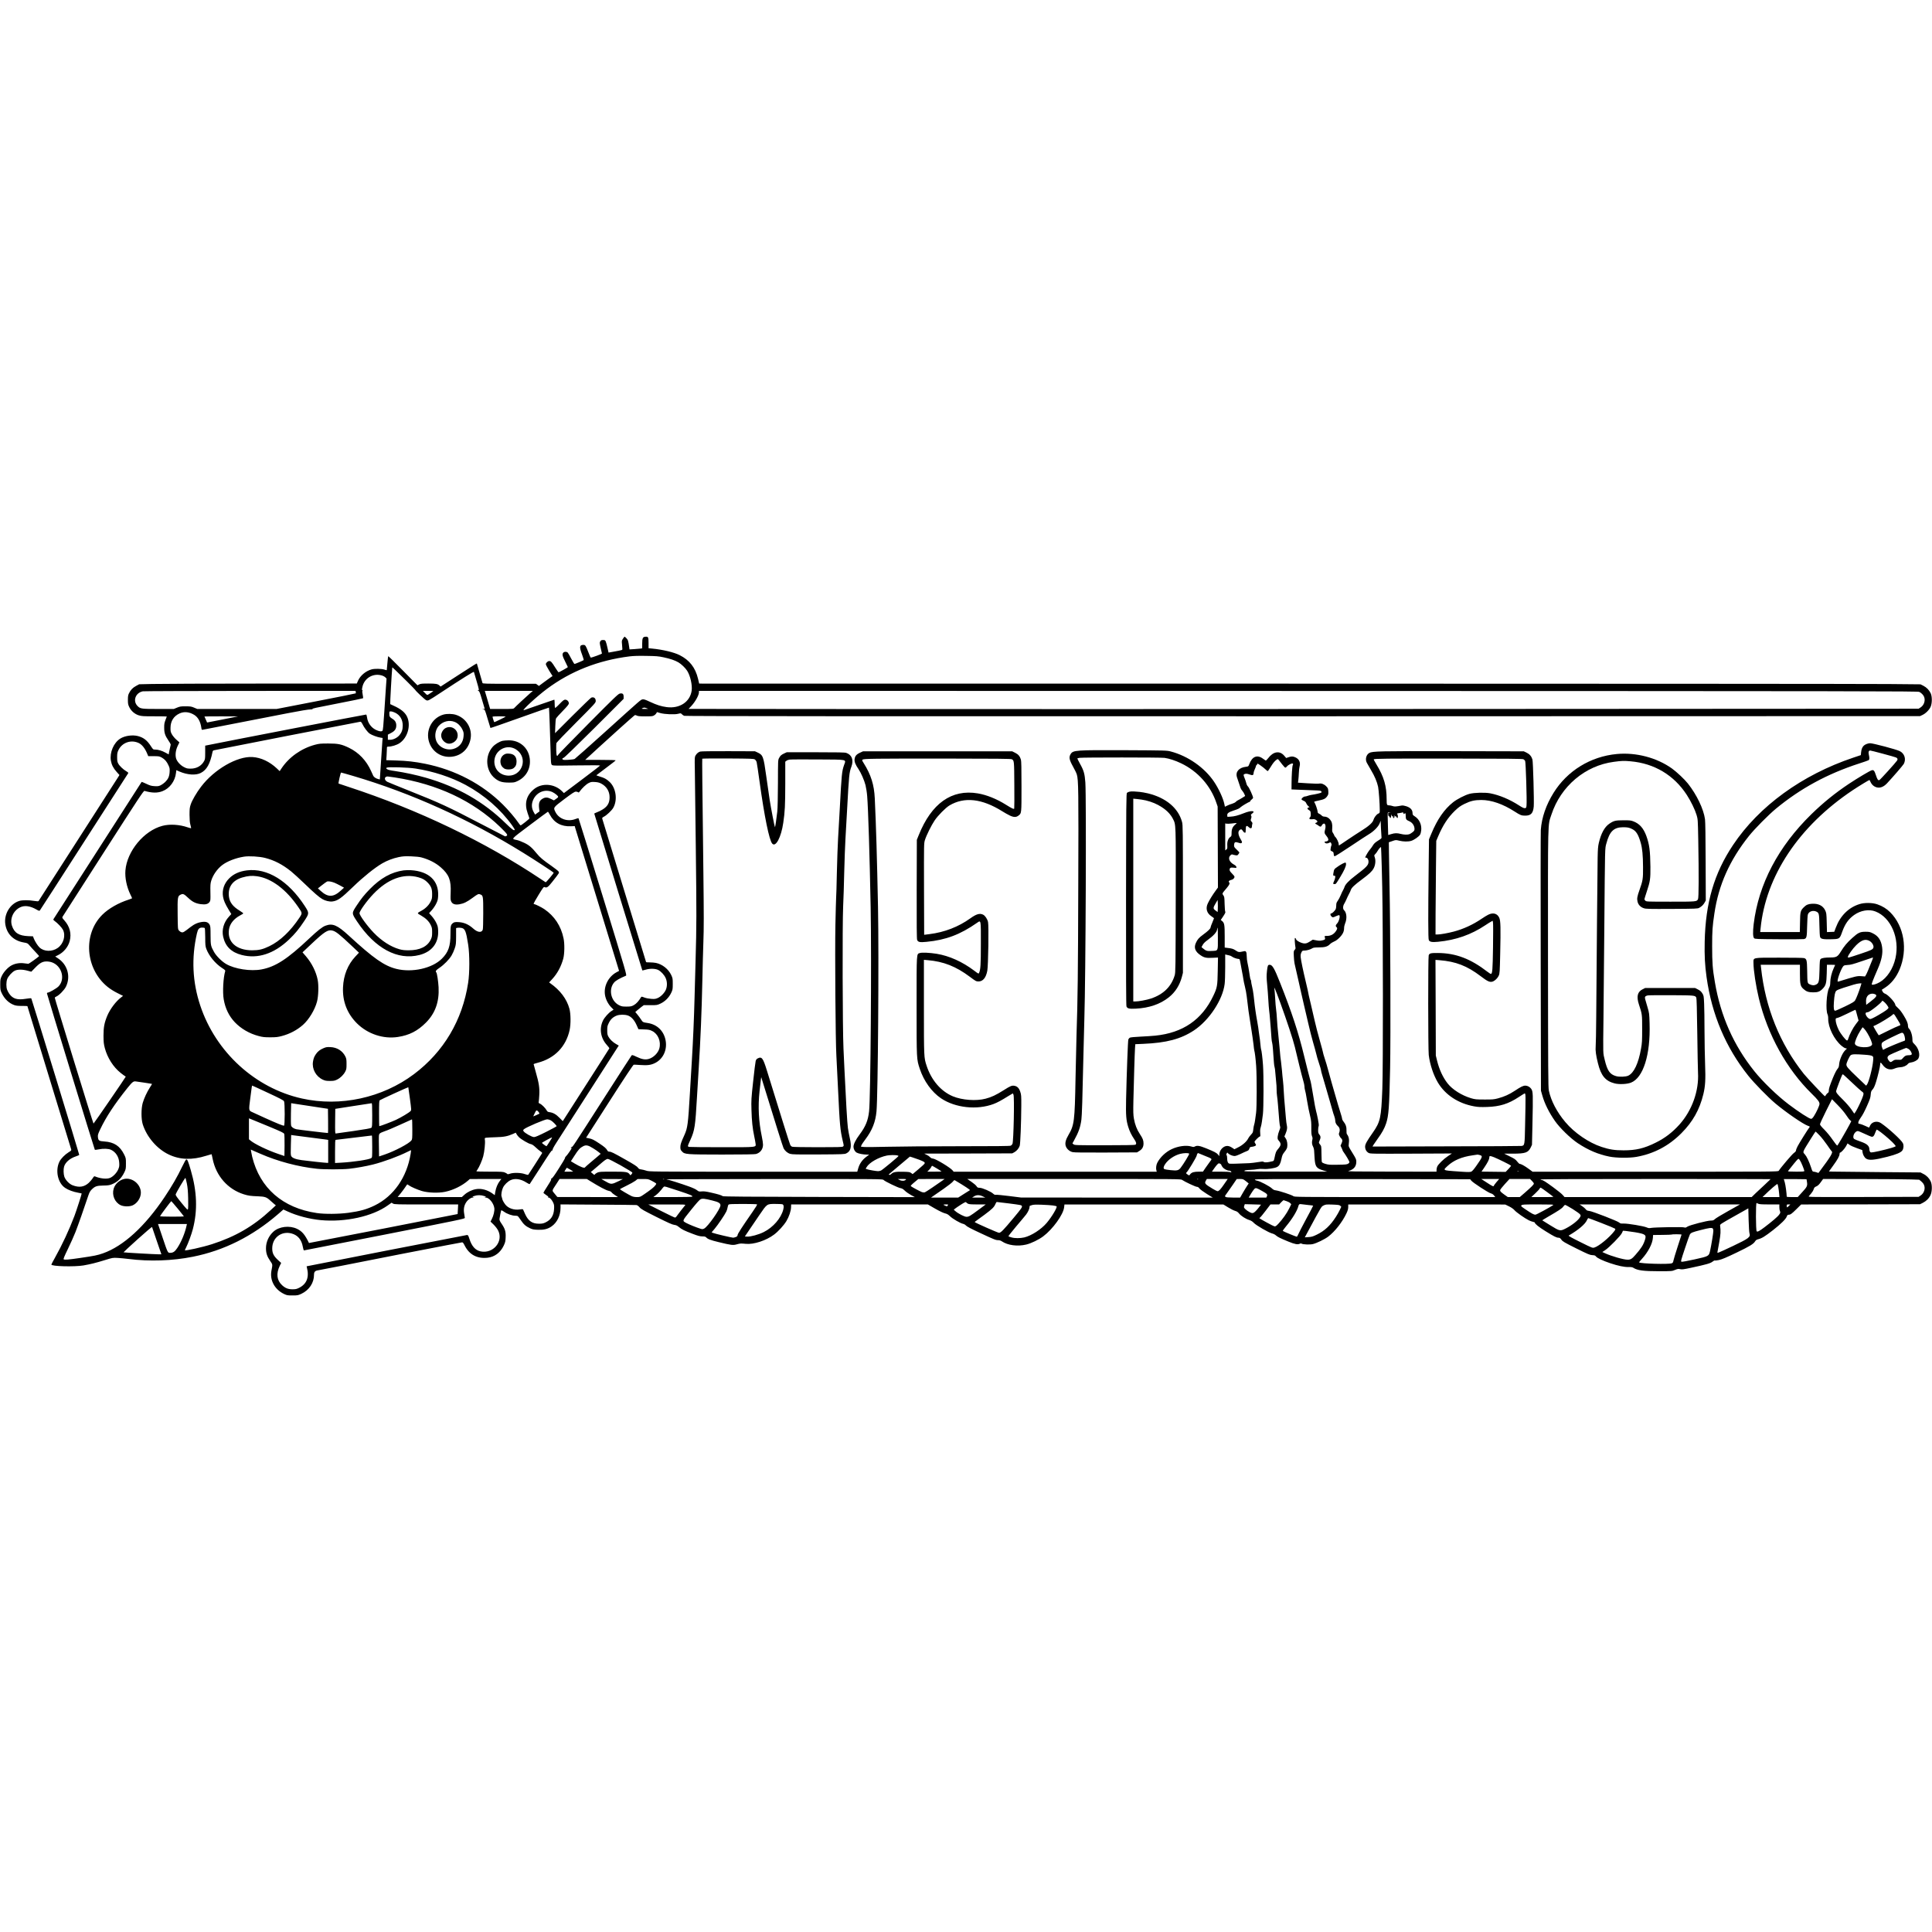 <?xml version="1.0" encoding="UTF-8" standalone="yes"?>
<svg version="1.0" xmlns="http://www.w3.org/2000/svg" width="100mm" height="100mm" viewBox="0 0 3950 1347" preserveAspectRatio="xMidYMid meet">
  <g transform="translate(0,1347) scale(0.1,-0.1)" fill="#000000" stroke="none">
    <path d="M12737 13428 c-26 -40 -27 -47 -20 -113 4 -38 7 -81 7 -95 1 -27 10
-24 -181 -59 l-101 -18 -22 96 c-11 53 -27 111 -35 129 -13 28 -19 32 -55 32
-31 0 -43 -5 -56 -26 -16 -24 -16 -31 6 -132 12 -59 24 -112 27 -118 3 -8
-203 -84 -230 -84 -3 0 -24 48 -47 108 -53 138 -63 152 -101 152 -82 0 -88
-40 -29 -197 22 -59 37 -110 33 -114 -11 -10 -175 -79 -187 -79 -6 0 -36 49
-66 107 -30 59 -63 116 -72 125 -23 23 -70 23 -91 0 -28 -30 -20 -67 38 -182
30 -60 55 -112 55 -114 0 -7 -178 -106 -189 -106 -5 0 -35 42 -67 93 -73 117
-91 137 -124 137 -31 0 -70 -37 -70 -66 0 -11 31 -70 68 -131 l69 -110 -36
-24 c-19 -13 -82 -59 -139 -101 l-104 -77 -30 22 -30 22 -544 0 c-475 0 -545
2 -549 15 -43 147 -115 394 -115 397 0 11 -40 -14 -384 -237 l-358 -232 -21
20 c-38 35 -74 42 -230 42 -127 0 -158 -3 -187 -18 l-35 -18 -296 300 c-163
166 -299 299 -302 296 -3 -3 -10 -68 -17 -145 -6 -76 -12 -140 -13 -142 -2 -1
-25 4 -52 13 -61 18 -194 20 -255 4 -121 -32 -234 -127 -281 -234 l-24 -56
-1955 -1 c-1075 0 -2076 -4 -2225 -8 l-270 -6 -63 -34 c-69 -37 -110 -80 -145
-151 -18 -36 -22 -62 -22 -135 0 -78 4 -97 28 -147 39 -80 111 -142 194 -168
58 -18 93 -20 319 -20 140 0 254 -2 254 -4 0 -2 -12 -35 -27 -72 -22 -57 -27
-84 -26 -159 0 -106 18 -160 88 -262 25 -36 45 -72 45 -79 0 -8 -7 -40 -15
-72 -8 -31 -17 -74 -20 -94 l-6 -37 -64 35 c-74 41 -151 64 -213 64 -41 0 -43
2 -86 68 -78 121 -151 178 -266 208 -112 29 -268 7 -360 -51 -136 -85 -221
-285 -193 -452 15 -86 50 -154 119 -231 l56 -62 -20 -33 c-28 -46 -1623 -2530
-1633 -2543 -7 -8 -31 -8 -92 2 -109 19 -240 18 -301 0 -191 -58 -320 -274
-287 -480 32 -200 169 -334 377 -370 76 -13 80 -16 119 -62 22 -27 76 -86 119
-131 44 -46 78 -85 75 -87 -30 -30 -207 -156 -219 -156 -8 0 -46 5 -83 10 -88
13 -180 -1 -255 -39 -76 -38 -164 -133 -205 -218 -30 -64 -32 -75 -32 -178 0
-99 3 -116 28 -170 58 -124 150 -211 262 -250 35 -12 81 -17 158 -16 59 0 107
-2 107 -4 0 -3 200 -656 444 -1453 245 -796 448 -1460 451 -1474 6 -23 1 -29
-52 -61 -76 -47 -158 -130 -188 -192 -89 -182 -33 -439 119 -538 62 -42 166
-80 264 -97 39 -7 72 -15 72 -16 0 -18 -110 -359 -148 -459 -106 -280 -251
-592 -400 -857 -40 -71 -72 -132 -72 -137 0 -37 469 -49 655 -18 147 26 250
51 435 108 163 51 166 51 265 46 55 -3 154 -13 220 -21 430 -55 899 -39 1318
45 636 127 1216 417 1742 871 l109 95 86 -40 c190 -88 447 -155 675 -177 503
-47 1059 75 1375 302 l76 54 29 -18 c28 -17 72 -18 681 -18 l651 0 -5 -97 c-2
-54 -5 -98 -6 -99 -7 -4 -3038 -595 -3039 -592 -81 169 -142 242 -245 290
-153 73 -365 48 -482 -58 -96 -87 -152 -211 -152 -339 0 -99 22 -167 87 -261
51 -75 50 -65 24 -201 -35 -192 66 -379 254 -471 63 -30 73 -32 177 -32 106 0
114 2 185 35 157 75 255 223 255 387 0 60 21 83 83 92 46 7 646 124 1712 335
336 66 745 145 910 176 165 30 309 57 320 60 17 3 27 -9 58 -70 95 -184 253
-267 466 -244 143 16 261 104 329 246 32 69 37 88 40 173 5 116 -13 174 -83
276 -39 57 -46 75 -42 104 4 35 26 144 33 167 2 8 24 -1 61 -27 63 -45 163
-80 227 -80 22 0 46 -4 52 -8 7 -4 35 -42 63 -84 58 -87 103 -126 188 -165 49
-23 75 -28 163 -31 119 -4 198 15 275 68 115 79 185 224 185 382 l0 69 763 -5
c419 -2 774 -6 790 -8 16 -3 42 -21 63 -47 31 -36 83 -65 346 -197 237 -118
323 -157 362 -161 39 -5 61 -15 96 -44 57 -48 113 -76 280 -139 107 -41 147
-52 197 -53 49 0 67 -5 81 -20 31 -35 90 -57 255 -97 257 -62 292 -67 368 -46
72 20 84 21 186 11 162 -17 418 67 580 190 86 64 199 189 251 275 54 90 93
206 95 282 l2 58 1398 0 1398 0 147 -85 c91 -52 169 -89 203 -97 42 -10 64
-23 101 -58 52 -52 215 -146 268 -156 20 -4 46 -19 60 -35 17 -20 110 -69 285
-150 297 -139 323 -149 376 -149 24 0 51 -9 74 -25 120 -81 318 -107 495 -65
102 24 259 100 351 170 194 146 408 443 425 590 l7 60 1624 0 1625 0 96 -59
c53 -33 118 -65 144 -72 35 -10 56 -23 79 -52 41 -50 136 -112 208 -134 40
-13 68 -30 96 -60 48 -51 301 -197 371 -215 27 -6 63 -24 79 -39 36 -33 91
-60 259 -129 131 -54 190 -64 233 -42 12 7 24 7 37 0 30 -17 168 -22 227 -8
76 17 243 98 315 153 137 104 286 294 371 472 28 59 37 92 38 132 l0 53 1605
0 1605 -1 78 -38 c49 -24 91 -54 112 -79 37 -43 207 -163 291 -205 27 -14 67
-28 87 -32 20 -4 37 -11 37 -16 0 -25 79 -89 218 -175 177 -110 224 -133 267
-134 23 0 36 -9 58 -40 25 -36 61 -57 301 -177 243 -121 280 -136 330 -139 47
-2 60 -7 77 -28 26 -33 141 -87 290 -137 162 -54 289 -81 374 -78 51 1 78 -3
96 -14 85 -56 210 -72 539 -72 251 1 256 1 317 27 54 22 68 24 106 15 37 -8
70 -4 218 28 309 66 399 91 441 125 21 17 43 28 49 25 5 -4 45 1 87 10 56 12
153 53 355 150 275 132 350 178 383 235 13 20 30 32 63 40 72 18 136 57 299
184 166 130 263 226 283 280 10 28 19 36 37 36 38 0 62 17 162 116 l95 94
1215 2 1215 3 55 27 c72 36 127 90 159 158 35 74 37 210 5 281 -31 66 -84 121
-151 154 l-58 30 -860 7 c-473 4 -894 9 -936 10 l-76 3 83 115 c95 130 134
201 134 242 0 15 4 28 10 28 21 0 91 75 122 130 l32 59 41 -30 c23 -17 91 -47
151 -68 l109 -39 5 -43 c6 -50 39 -110 74 -132 59 -39 163 -30 432 38 187 48
280 87 309 131 26 40 31 104 10 147 -31 65 -294 306 -449 411 -78 52 -184 28
-221 -50 -10 -22 -19 -40 -20 -42 -1 -1 -35 13 -76 33 -41 19 -91 38 -112 42
-37 5 -37 6 -31 41 4 19 28 62 53 96 29 37 76 127 120 226 62 139 74 176 78
235 5 61 10 75 39 107 24 27 43 67 69 150 37 119 85 318 85 355 0 54 12 54 49
1 64 -92 157 -120 251 -77 26 12 70 22 105 24 66 2 132 30 162 68 12 15 33 26
59 29 65 9 131 43 154 80 45 72 9 211 -77 294 -40 39 -43 46 -43 96 0 86 -36
196 -74 227 -9 8 -16 28 -16 45 0 57 -21 110 -88 220 -44 72 -83 123 -119 154
-29 25 -53 53 -53 62 0 48 -144 206 -210 230 -23 8 -40 24 -51 46 l-16 33 66
43 c128 82 229 209 298 371 172 409 94 886 -192 1172 -73 73 -160 126 -264
162 -103 35 -261 37 -366 3 -220 -69 -390 -238 -480 -477 l-33 -88 -75 -3 -74
-3 -5 196 c-5 187 -7 197 -33 251 -46 94 -140 140 -270 132 -78 -5 -114 -21
-163 -69 -71 -70 -77 -92 -80 -311 l-4 -198 -405 0 -405 0 7 68 c104 1076 784
2097 1885 2832 126 84 340 214 343 209 1 -2 13 -25 26 -51 28 -57 81 -96 142
-104 63 -9 130 22 192 89 120 128 327 368 341 395 51 98 15 212 -83 261 -67
34 -544 161 -606 161 -40 0 -100 -22 -128 -48 -31 -28 -50 -74 -56 -136 l-6
-59 -155 -52 c-1047 -352 -1927 -991 -2457 -1785 -387 -579 -563 -1181 -580
-1980 -6 -285 4 -475 38 -720 107 -768 392 -1441 855 -2020 118 -148 407 -443
549 -562 224 -188 570 -425 667 -459 40 -13 45 -18 34 -30 -22 -23 -207 -319
-243 -388 -18 -35 -33 -73 -33 -85 0 -15 -15 -33 -43 -53 -37 -25 -270 -300
-310 -364 -12 -19 -72 -19 -2522 -19 l-2511 0 -83 61 c-81 59 -151 98 -181 99
-8 1 -32 23 -52 50 -31 41 -55 57 -150 103 l-113 56 181 0 c252 1 308 21 360
126 l26 55 9 397 c14 656 13 690 -25 748 -25 37 -75 65 -119 65 -46 0 -93 -23
-219 -107 -110 -73 -215 -120 -344 -154 -79 -21 -110 -24 -274 -23 -170 0
-192 3 -275 27 -190 57 -379 176 -478 302 -96 123 -170 281 -215 464 l-26 106
-3 978 -4 978 78 -6 c338 -27 566 -115 847 -328 134 -102 178 -123 231 -113
47 9 113 69 138 126 19 41 21 76 29 440 12 538 9 681 -19 742 -40 88 -126 112
-226 62 -29 -14 -90 -52 -137 -84 -175 -119 -369 -208 -565 -260 -119 -32
-278 -60 -337 -60 l-38 0 1 418 c1 229 4 660 8 957 l6 540 38 90 c98 231 202
389 344 526 77 73 111 97 195 139 122 60 207 80 343 80 208 0 443 -82 684
-237 113 -73 138 -83 213 -83 118 0 163 47 176 186 9 104 -13 919 -27 963 -20
64 -57 108 -118 138 l-58 28 -1450 3 c-1504 3 -1646 0 -1710 -37 -63 -36 -87
-130 -50 -200 9 -18 47 -84 85 -148 76 -126 124 -241 146 -344 13 -63 34 -349
34 -474 0 -58 -1 -61 -31 -74 -37 -16 -85 -80 -99 -130 -14 -53 -96 -127 -240
-216 -69 -43 -200 -129 -292 -191 -91 -63 -169 -114 -172 -114 -3 0 -6 12 -6
28 0 35 -41 121 -69 146 -11 11 -21 24 -21 30 0 7 -11 27 -23 46 -21 30 -23
42 -19 106 5 81 -7 130 -45 175 -32 38 -73 59 -116 59 -23 0 -41 8 -56 24 -13
14 -36 30 -52 36 -21 9 -29 19 -29 38 0 33 -48 172 -66 193 -13 15 -5 18 88
38 110 23 140 38 176 92 20 29 23 44 20 97 -4 56 -7 66 -43 102 -43 44 -99 65
-146 55 -17 -4 -120 -1 -231 6 l-200 13 7 55 c4 31 9 97 11 146 2 50 8 109 15
132 22 81 -10 150 -85 184 -50 23 -82 24 -142 3 l-47 -16 -43 50 c-92 105
-222 84 -325 -53 -24 -32 -46 -52 -53 -48 -6 4 -33 22 -59 41 -115 83 -217 40
-275 -116 -17 -46 -19 -47 -67 -53 -141 -16 -217 -101 -187 -207 10 -33 49
-150 76 -226 5 -17 22 -44 37 -60 15 -17 34 -47 42 -68 l15 -36 -61 -39 c-34
-21 -73 -43 -87 -49 -14 -6 -34 -21 -44 -33 -11 -12 -45 -29 -75 -38 -31 -8
-77 -26 -102 -39 l-45 -22 -12 58 c-25 117 -114 310 -209 452 -195 290 -533
527 -887 620 -79 21 -101 22 -931 26 -1017 4 -1065 1 -1115 -80 -38 -63 -29
-115 46 -250 37 -66 73 -140 80 -165 34 -113 37 -322 30 -2273 -5 -1807 -11
-2328 -36 -3065 -5 -170 -14 -564 -20 -875 -16 -880 -26 -956 -145 -1160 -56
-96 -73 -163 -56 -222 19 -62 77 -113 143 -128 38 -8 235 -10 684 -8 l631 3
48 30 c60 37 85 83 85 153 0 63 -15 102 -76 194 -60 90 -99 192 -120 310 -14
78 -16 139 -11 373 9 391 26 974 33 1071 l6 81 161 7 c475 20 770 98 1038 275
310 205 588 625 628 951 6 46 11 201 11 343 l0 259 23 -6 c12 -4 38 -9 57 -13
19 -3 44 -14 55 -23 23 -21 105 -50 139 -50 21 0 24 -8 40 -97 10 -54 24 -132
32 -173 9 -41 19 -102 24 -135 4 -33 19 -105 33 -160 14 -55 31 -145 37 -200
29 -250 46 -376 69 -511 11 -65 25 -157 32 -204 6 -47 15 -107 20 -135 5 -27
13 -92 19 -143 5 -52 11 -101 14 -110 12 -39 28 -168 39 -322 15 -218 14 -861
-2 -960 -7 -41 -16 -106 -20 -145 -5 -38 -14 -82 -20 -97 -6 -15 -13 -57 -17
-94 -6 -59 -11 -70 -47 -107 -22 -23 -48 -58 -57 -77 -28 -60 -113 -136 -201
-180 l-81 -41 -37 25 c-52 36 -91 48 -131 41 -74 -14 -139 -95 -140 -173 l0
-34 -26 32 c-31 37 -75 59 -246 129 -133 53 -180 61 -227 37 -24 -13 -34 -13
-76 0 -102 30 -268 8 -400 -55 -122 -57 -237 -167 -294 -279 -23 -44 -30 -118
-17 -159 l7 -23 -2076 0 -2077 0 -20 25 c-45 57 -337 234 -400 243 -29 3 -49
13 -62 30 -11 13 -42 35 -70 48 l-51 24 900 2 900 3 42 22 c51 28 96 82 112
134 13 44 30 471 32 816 1 203 -1 227 -21 287 -24 74 -60 111 -116 122 -56 10
-82 0 -219 -87 -162 -102 -251 -144 -374 -176 -191 -51 -480 -30 -670 49 -244
102 -440 331 -536 625 -55 167 -55 167 -55 1205 l0 960 78 -7 c323 -27 578
-128 860 -339 118 -89 131 -96 177 -96 92 0 154 75 181 219 20 106 32 919 15
996 -14 62 -58 128 -100 150 -68 34 -137 15 -261 -74 -243 -175 -530 -286
-840 -324 l-105 -13 -3 936 c-2 931 -2 935 19 1002 30 96 130 298 197 398 68
102 226 262 305 309 305 180 664 140 1081 -121 44 -28 113 -67 153 -86 81 -38
130 -38 178 0 61 48 60 34 60 593 0 379 -3 521 -12 551 -21 69 -53 107 -118
139 l-60 30 -1525 0 -1525 0 -63 -29 c-74 -34 -103 -70 -110 -135 -5 -51 19
-110 80 -199 51 -75 118 -227 144 -329 13 -54 29 -154 34 -223 22 -280 50
-1198 71 -2270 20 -1065 -1 -3907 -32 -4175 -21 -188 -71 -310 -194 -475 -81
-108 -125 -197 -125 -251 0 -45 27 -96 64 -118 35 -21 137 -41 210 -41 l48 0
-61 -46 c-81 -60 -136 -140 -163 -231 l-21 -73 -2126 0 c-2110 0 -2126 1
-2186 21 -33 11 -81 23 -106 26 -37 4 -49 11 -67 37 -16 24 -86 69 -255 164
-249 141 -292 162 -331 162 -18 0 -30 9 -40 27 -20 39 -57 71 -161 140 -118
78 -146 92 -215 106 l-57 12 478 745 c308 481 485 746 496 748 10 1 70 -1 133
-6 146 -10 213 -2 294 36 167 78 258 261 227 455 -32 198 -170 337 -366 367
-101 15 -103 17 -139 73 -19 29 -52 75 -75 102 l-42 50 43 38 c24 21 63 52 87
70 l43 32 137 0 c134 0 137 1 208 34 91 43 171 123 216 218 30 64 32 74 32
183 0 109 -2 119 -32 183 -58 121 -180 218 -311 246 -29 6 -87 11 -127 11 -41
0 -75 2 -75 5 0 3 -200 657 -445 1454 -244 797 -447 1460 -450 1474 -6 22 -2
28 33 46 55 28 157 125 188 177 96 163 59 416 -78 539 -62 56 -99 76 -196 105
-40 12 -71 24 -69 26 2 2 91 70 198 150 107 80 196 149 197 155 2 5 -117 9
-310 9 l-313 1 57 52 c31 29 130 120 220 202 188 174 701 634 728 653 15 11
23 11 49 -2 23 -12 63 -16 177 -16 128 0 151 2 178 20 18 10 38 30 45 43 l13
24 66 -19 c91 -26 298 -35 369 -15 51 13 53 13 74 -9 11 -12 33 -27 47 -33 20
-8 3559 -10 12647 -9 l12620 3 47 22 c67 30 141 104 169 166 33 72 34 210 3
278 -31 66 -84 121 -151 155 l-58 29 -645 6 c-355 4 -5973 7 -12485 8 l-11840
1 -23 98 c-55 230 -174 382 -377 484 -116 59 -350 114 -562 134 l-73 7 0 107
c0 122 -6 133 -67 128 -51 -4 -63 -30 -63 -145 l0 -92 -32 -5 c-18 -3 -77 -8
-130 -11 l-97 -6 -5 33 c-20 144 -26 162 -58 195 -17 18 -35 33 -38 33 -3 0
-18 -19 -33 -42z m830 -382 c134 -28 233 -62 303 -103 60 -35 142 -114 179
-172 64 -100 108 -293 92 -407 -33 -230 -247 -371 -511 -336 -115 16 -199 42
-343 109 -94 44 -125 54 -150 49 -38 -7 -17 11 -768 -667 -327 -295 -605 -542
-619 -550 -15 -8 -70 -16 -132 -19 -92 -4 -108 -3 -117 12 -8 13 -4 18 22 29
20 8 264 245 630 609 l597 597 0 46 c0 56 -22 73 -78 62 -32 -6 -117 -88 -642
-617 -333 -336 -611 -621 -618 -635 -26 -48 -37 -21 -40 98 -1 63 0 125 3 139
4 15 166 185 406 425 382 383 399 402 399 438 0 59 -41 89 -93 68 -10 -4 -181
-169 -379 -366 l-360 -360 5 140 c2 88 9 150 17 165 7 13 69 81 137 151 98
101 123 133 123 155 0 38 -36 74 -74 74 -26 0 -45 -15 -118 -90 -64 -66 -88
-85 -92 -74 -3 9 -6 49 -6 90 0 41 -3 74 -8 74 -4 0 -140 -47 -302 -104 -162
-57 -306 -107 -320 -111 -58 -17 265 281 470 434 489 364 1049 585 1690 666
81 10 184 13 345 10 201 -3 246 -6 352 -29z m-5254 -486 c97 -96 177 -178 177
-181 0 -13 192 -195 220 -208 40 -19 46 -16 305 155 429 283 670 433 674 422
2 -7 28 -93 56 -192 52 -177 52 -181 31 -185 -20 -4 -20 -4 3 -10 21 -6 30
-26 77 -186 30 -99 54 -181 54 -182 0 -2 -12 -4 -27 -4 l-28 -1 30 -7 c29 -6
31 -10 84 -191 30 -102 56 -187 58 -189 2 -3 271 91 599 208 327 117 597 211
598 209 4 -4 23 -548 33 -902 6 -225 8 -251 25 -268 18 -18 39 -18 503 -12
291 4 485 4 484 -2 0 -5 -167 -134 -370 -286 l-370 -278 -36 36 c-158 159
-415 178 -578 43 -156 -129 -198 -293 -126 -494 18 -49 33 -95 34 -102 2 -11
-165 -143 -180 -143 -4 0 -24 24 -43 52 -64 95 -206 262 -316 371 -425 423
-977 713 -1594 837 -210 42 -368 60 -594 67 l-199 6 7 96 c3 53 6 115 6 139 0
40 1 42 31 42 66 0 170 32 227 70 168 112 239 369 152 547 -44 88 -128 155
-280 223 -30 13 -58 26 -62 29 -5 4 30 641 42 751 0 6 80 -70 293 -280z m-507
115 c28 -8 61 -26 74 -40 l23 -24 -12 -168 c-7 -92 -23 -329 -35 -525 -16
-262 -26 -361 -36 -373 -18 -22 -73 -14 -140 20 -96 49 -162 144 -176 253 -3
29 -12 56 -18 58 -8 3 -2830 -542 -3241 -626 l-50 -10 0 -138 c0 -121 -2 -142
-22 -177 -53 -98 -153 -155 -275 -155 -67 0 -84 4 -139 33 -74 38 -142 115
-160 179 -19 72 -7 167 33 251 l36 74 -62 55 c-34 30 -75 79 -91 109 -27 48
-30 63 -29 134 1 137 65 238 184 293 94 44 202 33 303 -30 77 -49 125 -137
143 -260 5 -42 9 -47 28 -43 22 5 1044 204 1742 339 242 47 419 77 465 77 57
2 65 3 35 8 -30 5 80 29 495 109 294 57 537 107 541 111 4 4 1 38 -7 76 -10
49 -11 71 -4 74 7 2 6 6 -2 12 -11 6 -11 18 -1 65 38 184 219 292 398 239z
m-532 -337 c3 -13 2 -26 -2 -29 -4 -4 -369 -77 -812 -163 l-805 -156 -811 0
-811 0 -64 27 c-56 24 -77 27 -174 27 -97 1 -118 -3 -176 -27 l-66 -27 -313 0
c-345 0 -370 3 -425 57 -106 103 -48 273 105 304 19 4 1005 7 2191 8 l2157 1
6 -22z m1586 18 c0 -3 -24 -19 -101 -69 -25 -16 -26 -16 -69 28 l-44 45 107 0
c59 0 107 -2 107 -4z m1980 -43 c-72 -62 -300 -274 -324 -302 -18 -20 -27 -21
-257 -21 l-238 0 -20 68 c-11 37 -35 120 -54 185 l-35 117 491 0 492 0 -55
-47z m28400 26 c42 -20 85 -64 99 -102 29 -75 -2 -169 -70 -214 l-43 -28
-9055 -5 c-4981 -3 -10639 -4 -12574 -2 l-3519 3 56 59 c83 90 156 222 156
281 l0 29 12458 -2 c11480 -3 12460 -4 12492 -19z m-26020 -334 l35 -13 -67
-1 c-71 -1 -83 4 -45 19 29 11 35 11 77 -5z m-5142 -91 c102 -50 156 -143 156
-264 0 -85 -21 -143 -73 -202 -44 -50 -123 -88 -183 -88 l-48 0 0 53 0 52 67
35 c76 40 105 82 105 154 0 59 -24 101 -75 132 -58 36 -67 50 -67 106 0 48 0
48 33 48 18 0 56 -12 85 -26z m-3528 -139 c-173 -35 -315 -62 -316 -62 -4 6
-54 120 -54 123 0 2 154 3 343 3 l342 -1 -315 -63z m5790 59 c0 -5 -223 -114
-234 -114 -5 0 -36 96 -36 112 0 4 61 8 135 8 74 0 135 -3 135 -6z m-2931
-151 c36 -75 105 -166 149 -197 45 -31 156 -72 221 -82 l44 -7 -6 -71 c-3 -39
-16 -230 -28 -424 l-23 -353 -30 7 c-43 9 -90 39 -104 66 -6 13 -27 57 -45 99
-96 214 -251 377 -450 474 -153 74 -223 89 -427 89 -157 0 -185 -3 -272 -26
-280 -76 -530 -253 -684 -485 l-36 -54 -61 58 c-147 137 -319 218 -492 230
-311 22 -784 -250 -1054 -606 -92 -120 -185 -280 -212 -364 -21 -62 -24 -91
-24 -212 1 -102 5 -157 18 -204 10 -35 16 -65 13 -68 -2 -3 -32 5 -66 16 -170
59 -369 71 -518 32 -378 -98 -726 -518 -758 -913 -12 -152 27 -338 102 -492
19 -37 34 -71 34 -75 0 -4 -33 -17 -72 -30 -206 -66 -408 -181 -534 -306 -403
-397 -352 -1107 106 -1477 52 -42 129 -91 200 -126 l116 -58 -39 -30 c-106
-79 -224 -236 -283 -374 -61 -146 -78 -237 -78 -410 1 -134 5 -168 27 -253 53
-199 173 -388 324 -508 42 -34 83 -63 90 -66 7 -3 13 -8 13 -12 0 -10 -649
-955 -658 -958 -7 -3 -793 2551 -792 2573 0 6 14 18 32 25 55 23 162 132 196
201 101 206 34 448 -159 577 l-60 40 57 28 c115 56 208 168 239 288 39 152 2
297 -108 421 -46 51 -49 58 -37 78 7 11 382 596 833 1299 725 1129 823 1278
841 1272 154 -44 265 -46 369 -5 146 56 256 204 275 372 l7 57 66 -29 c161
-69 333 -80 434 -28 123 63 190 185 240 430 3 18 13 30 28 33 52 13 2974 583
2993 584 14 1 26 -12 43 -46z m-4571 -390 c63 -30 123 -104 166 -204 l27 -64
112 0 c105 0 115 -2 165 -29 62 -35 102 -81 138 -161 23 -50 26 -67 22 -134
-5 -90 -29 -143 -91 -205 -24 -23 -64 -52 -90 -65 -42 -20 -60 -23 -126 -19
-66 4 -92 11 -170 48 -50 24 -93 41 -95 39 -3 -4 -1775 -2761 -1800 -2802 -9
-15 -6 -22 19 -40 65 -47 148 -135 172 -181 60 -118 13 -285 -104 -370 -116
-84 -283 -80 -376 9 -37 36 -92 122 -115 180 l-18 47 -91 3 c-198 8 -290 66
-339 214 -46 143 29 311 171 377 90 43 203 27 332 -47 46 -27 57 -29 68 -18 7
8 415 640 905 1404 491 765 896 1395 901 1401 7 8 -5 21 -38 40 -65 38 -140
110 -166 159 -18 32 -22 57 -22 130 0 78 4 97 28 147 75 153 259 216 415 141z
m35658 -218 c133 -35 253 -70 267 -76 33 -15 41 -36 23 -64 -28 -43 -345 -393
-362 -399 -27 -10 -42 12 -72 104 -29 88 -44 107 -83 97 -37 -9 -285 -157
-462 -274 -284 -189 -528 -386 -771 -623 -680 -664 -1082 -1430 -1182 -2249
-19 -161 -16 -263 9 -288 16 -17 56 -18 500 -21 265 -2 497 0 515 3 59 11 64
31 69 263 3 114 9 222 15 239 19 65 109 94 178 58 50 -26 54 -43 58 -275 2
-118 8 -227 14 -242 15 -41 60 -50 225 -46 174 4 175 4 228 154 57 160 128
259 242 341 133 95 306 124 436 73 319 -123 501 -548 410 -955 -48 -216 -171
-404 -323 -492 -65 -38 -145 -62 -160 -47 -9 9 21 89 119 314 82 187 109 322
91 450 -20 141 -78 228 -188 282 -60 30 -76 33 -152 33 -111 0 -151 -19 -271
-128 -107 -96 -162 -162 -234 -279 -64 -104 -88 -118 -210 -119 -114 0 -182
-11 -203 -33 -15 -14 -18 -48 -22 -229 -6 -234 -13 -263 -70 -292 -39 -20 -76
-19 -127 4 -52 24 -51 22 -55 282 -4 215 -10 241 -66 256 -15 5 -241 8 -502 8
-566 0 -530 7 -530 -108 0 -149 49 -470 110 -723 180 -746 570 -1450 1080
-1949 126 -123 160 -168 160 -210 0 -34 -59 -163 -114 -250 -26 -39 -42 -55
-58 -55 -35 0 -254 141 -458 296 -232 175 -531 464 -702 678 -425 531 -690
1129 -807 1821 -47 276 -56 393 -56 735 0 316 6 401 46 669 85 581 313 1092
708 1586 118 148 397 429 551 557 502 414 1051 712 1698 922 96 31 183 61 193
67 22 11 24 45 7 118 -12 54 -2 81 30 81 9 0 125 -29 258 -65z m-14685 -85
c95 -14 218 -54 335 -110 345 -165 607 -460 725 -815 l24 -70 3 -828 3 -828
-49 -67 c-60 -82 -127 -190 -158 -257 -49 -103 -22 -199 70 -261 31 -20 56
-40 56 -45 0 -4 -16 -44 -35 -88 -19 -43 -35 -88 -35 -98 0 -24 -52 -74 -152
-147 -85 -62 -117 -98 -149 -171 -44 -99 -13 -178 101 -253 72 -48 115 -57
253 -49 l99 5 -5 -271 c-5 -308 -11 -344 -91 -512 -232 -489 -622 -757 -1187
-814 -57 -6 -192 -15 -300 -20 -113 -5 -205 -14 -218 -21 -12 -6 -26 -23 -32
-37 -9 -25 -33 -660 -46 -1224 -7 -327 1 -425 44 -564 29 -92 64 -164 122
-250 45 -66 51 -99 22 -115 -13 -6 -228 -10 -629 -10 -582 0 -611 1 -633 19
l-23 19 32 58 c94 170 129 268 151 426 11 75 23 449 41 1288 6 261 15 615 20
785 27 862 42 4508 20 4823 -13 178 -31 242 -110 383 -31 57 -56 106 -54 108
3 3 23 8 47 12 66 10 1663 10 1738 -1z m-3124 -28 c48 -27 48 -30 51 -525 2
-258 1 -475 -2 -483 -7 -17 -46 1 -169 78 -189 119 -396 202 -576 232 -533 90
-947 -203 -1208 -855 l-38 -94 -3 -1010 c-2 -722 1 -1017 9 -1037 19 -45 55
-53 192 -39 396 38 691 149 1036 391 78 54 76 66 75 -433 0 -424 -7 -528 -36
-591 -10 -24 -11 -24 -102 45 -242 182 -509 302 -768 344 -140 22 -299 30
-342 15 -69 -23 -66 34 -66 -1078 0 -1106 -1 -1089 65 -1289 83 -251 245 -475
434 -603 291 -196 736 -244 1076 -116 78 30 157 72 294 158 51 32 95 58 97 58
3 0 9 -12 15 -27 21 -55 2 -954 -21 -1005 -7 -14 -23 -31 -37 -37 -17 -8 -324
-11 -1066 -11 -573 0 -1229 -5 -1457 -11 -228 -6 -443 -8 -477 -4 l-61 6 9 27
c5 15 43 72 85 127 136 181 204 352 224 567 30 315 51 3156 31 4178 -20 995
-39 1652 -66 2223 -13 276 -77 481 -225 717 -37 59 -39 65 -23 75 33 19 240
21 1638 21 1106 -1 1395 -4 1412 -14z m10460 0 c13 -7 28 -22 35 -35 13 -24
38 -817 28 -911 -5 -47 -7 -51 -33 -54 -21 -3 -52 12 -120 56 -192 124 -403
212 -592 248 -109 20 -326 14 -420 -11 -94 -25 -255 -108 -337 -173 -180 -143
-322 -348 -444 -642 l-48 -115 -7 -580 c-11 -964 -11 -1451 3 -1480 17 -38 65
-47 189 -35 364 35 678 145 966 338 49 33 102 66 120 75 l31 17 7 -41 c4 -23
4 -251 0 -508 -7 -455 -13 -529 -41 -538 -6 -2 -38 17 -70 42 -348 269 -651
384 -1020 386 -142 1 -169 -6 -184 -47 -14 -37 -13 -1924 1 -2039 24 -194 95
-408 187 -563 152 -254 419 -429 745 -487 78 -14 132 -16 260 -12 261 8 437
63 649 203 62 41 116 74 119 74 23 0 23 -25 10 -646 -8 -413 -9 -418 -73 -428
-18 -3 -711 -7 -1540 -8 l-1507 -4 21 36 c12 19 49 73 83 120 91 125 140 214
174 315 53 161 65 318 82 1130 13 610 6 2904 -12 3725 -6 272 -11 585 -12 695
l-2 200 71 24 c71 25 72 25 142 8 85 -21 183 -22 245 -3 58 17 157 87 181 127
10 17 20 57 23 89 11 116 -38 223 -128 282 -43 27 -49 36 -49 65 0 69 -40 115
-127 144 -41 13 -76 19 -96 15 -122 -23 -146 -24 -184 -11 -21 8 -54 14 -74
15 -44 0 -49 11 -49 121 0 274 -56 465 -208 714 -33 55 -59 102 -56 105 16 15
239 17 1574 16 1166 -1 1470 -4 1487 -14z m-4925 -114 c24 -32 49 -57 57 -58
7 0 21 10 31 23 28 35 107 74 121 60 8 -8 8 -17 0 -30 -12 -23 -24 -207 -25
-378 l-1 -120 170 -7 c94 -4 228 -9 300 -12 104 -3 131 -7 140 -20 6 -10 6
-19 0 -25 -10 -10 -129 -38 -200 -47 -22 -3 -57 -12 -78 -20 -20 -8 -47 -14
-59 -14 -24 0 -68 -36 -68 -57 0 -7 19 -21 41 -30 31 -12 45 -25 56 -52 8 -20
27 -46 41 -57 l26 -21 -23 -8 c-30 -9 -24 -34 14 -55 27 -15 30 -22 33 -72 2
-41 -1 -60 -14 -72 -29 -30 -10 -47 43 -41 38 5 55 2 80 -14 35 -22 36 -46 2
-56 -26 -9 -24 -19 9 -35 15 -8 36 -22 48 -32 24 -21 50 -15 59 13 7 21 41 43
54 34 22 -13 28 -61 15 -110 -20 -75 -17 -89 21 -135 45 -54 54 -88 30 -107
-11 -7 -29 -13 -42 -13 -25 0 -29 -10 -11 -28 16 -16 50 -15 84 2 26 14 28 14
41 -10 8 -17 10 -32 4 -42 -5 -10 -12 -37 -15 -62 -7 -44 -6 -45 26 -60 29
-13 33 -20 36 -57 3 -34 7 -43 22 -43 10 0 155 91 322 203 167 112 336 223
377 247 98 58 194 156 219 223 l20 52 6 -150 c4 -83 9 -163 11 -180 5 -28 0
-33 -70 -77 -56 -35 -83 -60 -103 -94 -15 -26 -43 -65 -63 -88 -29 -33 -72
-103 -97 -158 -2 -5 5 -8 17 -8 27 0 51 -37 51 -78 0 -75 -34 -111 -277 -296
-121 -92 -197 -171 -213 -223 -7 -21 -21 -52 -31 -69 -11 -18 -33 -64 -49
-104 -16 -39 -43 -90 -60 -113 -25 -34 -30 -51 -30 -95 0 -29 -5 -63 -11 -75
-19 -36 -72 -87 -91 -87 -24 0 -23 -35 2 -60 26 -26 34 -25 98 5 30 14 58 22
63 19 26 -15 -7 -137 -47 -174 -27 -27 -31 -52 -9 -70 23 -19 18 -43 -21 -95
-44 -57 -99 -84 -172 -85 -51 0 -53 -1 -47 -22 15 -48 9 -56 -50 -69 -44 -10
-69 -10 -125 1 l-70 13 -62 -39 c-50 -31 -72 -39 -108 -38 -58 1 -167 56 -172
87 -2 11 -9 22 -16 25 -11 3 -13 -12 -9 -74 3 -44 8 -94 12 -112 6 -27 3 -38
-15 -57 -20 -22 -22 -30 -17 -132 3 -59 9 -126 15 -148 6 -22 17 -74 26 -115
9 -41 34 -154 57 -250 22 -96 47 -206 55 -245 8 -38 33 -146 55 -240 22 -93
63 -267 90 -385 27 -118 69 -285 94 -370 25 -85 55 -193 66 -239 11 -47 30
-117 44 -155 36 -108 55 -173 55 -190 0 -8 11 -50 24 -93 14 -43 41 -136 61
-208 21 -71 60 -206 87 -300 28 -93 56 -192 63 -220 7 -27 22 -76 34 -107 12
-32 21 -74 21 -93 0 -44 19 -81 59 -118 34 -31 41 -80 20 -134 -9 -23 -7 -35
12 -70 13 -24 27 -43 32 -43 4 0 12 -12 17 -26 8 -19 5 -37 -11 -74 l-21 -49
21 -44 c12 -24 21 -47 21 -52 0 -4 10 -22 23 -39 44 -59 117 -184 117 -200 0
-8 -12 -24 -27 -33 -23 -15 -55 -19 -211 -21 -163 -3 -191 -1 -252 17 -45 14
-71 27 -74 39 -4 10 -7 87 -8 171 -2 151 -2 154 -30 188 -27 34 -27 36 -11 72
28 63 28 94 -1 128 -22 26 -26 41 -26 93 0 34 5 70 10 80 7 14 3 54 -15 147
-14 70 -30 142 -36 158 -9 27 -34 157 -60 320 -5 33 -14 83 -19 110 -5 28 -14
79 -20 115 -6 36 -19 92 -30 125 -10 33 -62 237 -115 454 -117 485 -252 896
-492 1501 -119 301 -159 370 -215 370 -35 0 -42 -16 -54 -125 -11 -104 -10
-134 5 -295 8 -74 17 -205 22 -290 4 -85 13 -189 18 -230 6 -41 12 -109 15
-150 3 -41 10 -133 17 -205 6 -71 13 -164 15 -205 3 -41 9 -84 14 -95 4 -11
12 -69 16 -130 4 -60 9 -130 11 -155 2 -25 6 -79 9 -120 3 -41 9 -84 14 -95 5
-11 11 -58 14 -105 3 -47 11 -130 17 -185 7 -55 11 -129 10 -165 -1 -36 3 -92
8 -125 6 -33 15 -123 21 -200 23 -309 32 -401 41 -427 9 -21 5 -38 -16 -90
-14 -34 -29 -88 -32 -118 -4 -49 -2 -58 21 -85 55 -64 52 -95 -19 -178 -36
-42 -44 -63 -67 -175 -11 -55 -16 -63 -38 -68 -14 -3 -44 -9 -67 -15 -57 -12
-107 -11 -121 3 -8 8 -36 7 -113 -7 -55 -9 -133 -19 -173 -21 -234 -11 -390
-15 -410 -10 -30 7 -46 45 -46 109 0 29 -5 58 -11 64 -8 8 -8 17 1 33 l12 22
21 -21 c30 -27 89 -51 130 -51 19 0 70 18 118 41 46 23 104 49 128 58 35 13
46 23 55 51 9 30 16 35 46 38 46 4 90 21 90 36 0 7 -7 21 -15 32 -8 10 -15 26
-15 35 0 18 92 109 111 109 9 0 10 19 5 69 -4 50 -2 81 10 117 9 27 20 81 25
119 4 39 13 106 20 150 15 106 17 802 2 1005 -11 153 -30 307 -40 323 -2 4 -9
54 -14 110 -4 56 -14 129 -20 162 -6 33 -12 78 -14 100 -1 22 -14 108 -29 190
-15 83 -32 184 -37 225 -11 73 -15 109 -38 315 -6 55 -20 136 -31 179 -11 44
-20 92 -20 107 0 15 -4 30 -9 33 -4 3 -11 29 -15 58 -3 29 -11 78 -17 108 -5
30 -11 69 -14 85 -2 17 -11 59 -19 95 -9 36 -16 97 -16 136 0 44 -5 77 -14 89
-12 17 -18 18 -66 7 -76 -18 -93 -15 -147 22 -47 32 -77 41 -175 52 l-48 6 0
224 c0 244 -6 279 -55 320 l-26 20 52 77 c37 56 48 81 41 90 -6 7 -12 78 -14
159 -3 135 -5 149 -26 178 -28 37 -29 34 67 147 61 73 71 99 49 121 -17 17 7
40 48 48 35 6 64 36 64 64 0 9 -22 38 -50 65 -35 35 -50 57 -50 76 0 41 21 52
85 44 55 -7 57 -7 53 16 -2 15 -19 31 -53 50 -91 50 -122 133 -70 185 18 18
31 23 43 19 9 -4 36 -11 60 -15 39 -6 44 -5 62 21 11 15 20 30 20 34 0 4 -25
32 -56 61 -52 50 -55 56 -52 95 4 58 22 67 88 45 46 -15 55 -15 67 -3 12 12 9
23 -23 77 -47 81 -57 147 -25 179 28 28 47 26 68 -6 20 -32 33 -43 51 -43 8 0
12 20 12 65 0 79 16 92 60 50 36 -35 65 -30 66 10 0 17 4 41 8 53 6 18 2 30
-15 48 -21 22 -21 27 -10 62 10 30 10 44 2 60 -10 18 -7 24 19 43 84 62 -21
68 -167 9 -118 -47 -197 -68 -278 -72 l-60 -3 -3 31 c-4 41 27 64 131 98 89
29 115 41 142 68 26 24 166 108 183 108 6 0 12 6 12 13 0 7 14 23 30 35 17 13
30 29 30 37 0 31 -82 211 -104 230 -14 11 -29 41 -35 69 -7 27 -23 76 -37 109
-19 47 -21 63 -12 69 29 19 60 19 114 -1 65 -23 84 -17 84 28 0 14 11 50 25
79 14 30 25 60 25 68 0 8 4 14 9 14 5 0 11 9 14 20 5 19 10 17 73 -27 37 -25
82 -62 100 -80 18 -18 38 -33 43 -33 5 0 30 35 56 78 49 82 86 128 126 155 23
17 25 17 51 -15 15 -18 47 -59 70 -90z m-17727 -76 c367 -57 724 -174 1025
-335 379 -204 715 -497 953 -831 31 -43 54 -83 51 -88 -14 -22 -56 9 -182 131
-452 443 -981 746 -1633 935 -190 55 -438 108 -628 136 -103 14 -150 26 -167
39 -23 18 -24 20 -7 31 30 18 433 6 588 -18z m-1276 -151 c1196 -353 2368
-883 3487 -1577 213 -131 614 -394 614 -401 0 -16 -156 -201 -164 -196 -6 4
-49 32 -96 63 -1146 766 -2509 1420 -3935 1887 -110 36 -201 67 -203 68 -8 7
42 225 51 225 6 0 117 -31 246 -69z m852 -31 c869 -134 1602 -478 2153 -1011
67 -64 128 -129 136 -144 13 -24 13 -28 -4 -40 -10 -8 -26 -11 -35 -7 -9 4
-218 112 -464 240 -700 365 -855 437 -1486 688 -228 91 -431 174 -451 184 -70
36 -67 109 5 110 11 0 77 -9 146 -20z m4216 -123 c113 -58 176 -159 176 -282
0 -113 -39 -184 -136 -246 -33 -22 -87 -49 -119 -60 -32 -12 -58 -25 -58 -29
0 -9 979 -3202 983 -3206 1 -1 34 6 72 17 87 25 192 22 250 -6 57 -28 122 -97
153 -163 35 -74 36 -173 5 -244 -30 -67 -104 -142 -166 -168 -44 -19 -64 -22
-132 -17 -47 3 -105 14 -140 27 -56 22 -60 22 -70 5 -44 -75 -97 -133 -146
-160 -49 -27 -63 -29 -149 -30 -84 0 -101 3 -152 28 -169 83 -222 325 -102
465 32 38 117 87 241 138 21 9 10 46 -470 1611 -271 881 -495 1605 -499 1608
-4 4 -33 -3 -65 -16 -159 -61 -338 2 -408 146 -45 91 -46 89 183 262 164 123
210 153 236 153 18 0 38 -6 45 -12 10 -11 17 -7 34 17 47 65 132 146 181 170
45 23 60 26 126 22 56 -3 88 -11 127 -30z m-995 -175 c25 -11 64 -37 87 -57
46 -42 45 -46 -17 -88 l-37 -26 -59 29 c-70 36 -117 38 -170 7 -69 -38 -88
-92 -73 -207 l7 -55 -45 -32 -44 -33 -25 43 c-52 88 -55 179 -9 272 73 148
239 212 385 147z m-50 -464 c86 -164 234 -245 430 -236 l79 3 9 -35 c6 -19
210 -685 454 -1480 l443 -1445 -54 -29 c-166 -90 -265 -287 -233 -468 15 -87
63 -181 124 -244 l51 -52 -42 -27 c-60 -37 -147 -135 -176 -198 -79 -166 -47
-358 82 -499 29 -32 51 -62 49 -67 -1 -5 -217 -342 -478 -749 l-474 -739 -66
67 c-70 72 -130 106 -201 116 -39 5 -48 11 -64 40 -24 44 -100 120 -137 135
-25 10 -29 16 -24 38 3 14 9 78 12 141 8 143 -8 245 -71 463 -25 86 -45 161
-45 165 0 4 38 17 85 29 346 90 578 330 652 673 25 121 23 328 -5 431 -54 200
-190 380 -393 522 l-22 16 63 68 c107 117 181 255 226 418 26 99 30 302 6 415
-52 254 -186 456 -394 598 -53 36 -186 102 -205 102 -7 0 -13 5 -13 11 0 6 46
87 102 179 96 156 104 167 125 157 42 -19 69 0 155 109 149 190 143 181 130
208 -6 13 -73 66 -149 119 -166 115 -235 173 -299 252 -99 122 -156 171 -255
218 -52 25 -119 51 -149 57 -119 27 -142 1 261 305 200 150 367 274 371 274 4
1 22 -27 40 -61z m17165 45 c-26 -4 -28 -8 -25 -41 2 -20 7 -36 13 -34 5 2 12
-6 17 -17 13 -35 28 -23 29 22 0 23 3 35 6 27 2 -8 7 -22 9 -30 5 -13 6 -13
14 0 7 11 10 8 10 -12 0 -45 30 -36 31 10 1 24 3 29 6 14 3 -14 10 -22 18 -18
7 2 15 -4 18 -15 3 -10 10 -19 16 -19 15 0 14 63 -1 78 -13 13 -3 18 52 25 19
2 42 7 51 11 12 5 18 1 22 -16 5 -18 9 -20 19 -10 22 22 28 13 28 -46 0 -65
10 -81 70 -106 66 -27 110 -92 110 -161 0 -27 -8 -39 -39 -64 -21 -17 -50 -35
-65 -41 -38 -14 -112 -12 -176 5 -74 20 -126 19 -198 -4 l-60 -18 -5 166 c-7
225 -8 282 -1 292 3 5 17 8 32 8 l27 -2 -28 -4z m-3150 -244 c-55 -45 -77 -95
-77 -173 0 -59 -3 -67 -25 -82 -43 -28 -68 -95 -63 -173 3 -61 1 -69 -19 -85
l-23 -17 0 275 0 276 28 -6 c15 -2 61 -1 102 4 122 15 119 16 77 -19z m3003
-1289 c17 -809 19 -3699 2 -4120 -23 -593 -40 -670 -195 -892 -123 -175 -157
-237 -157 -287 0 -56 27 -103 72 -128 31 -17 79 -18 868 -15 l835 4 -80 -53
c-92 -61 -201 -168 -221 -216 -8 -18 -14 -48 -14 -68 l0 -35 -922 1 c-775 1
-915 3 -876 14 106 29 158 91 158 189 0 46 -7 63 -80 181 -80 129 -81 131 -74
180 13 92 1 153 -39 203 -6 7 -9 41 -8 76 3 72 -14 121 -59 178 -17 20 -30 47
-30 59 0 12 -13 60 -29 108 -15 47 -40 127 -54 176 -14 50 -45 155 -68 235
-53 181 -82 285 -120 425 -43 158 -58 209 -90 306 -16 48 -29 94 -29 102 0 8
-29 118 -65 243 -36 125 -84 309 -106 408 -22 100 -55 242 -73 316 -19 74 -39
162 -46 195 -18 95 -28 140 -65 295 -53 220 -96 429 -102 492 -4 43 -1 67 13
97 18 38 22 41 60 41 49 0 125 22 162 46 22 15 48 18 132 19 126 0 181 16 230
65 19 20 58 44 85 55 61 22 151 110 183 176 14 28 22 64 22 96 0 29 9 70 20
96 43 98 34 223 -20 272 -28 25 -26 86 3 133 13 20 33 62 46 92 13 30 35 78
50 105 16 28 34 67 40 87 15 44 72 99 226 213 151 113 206 164 239 226 36 64
46 162 23 226 -14 41 -13 43 9 64 14 13 36 43 50 68 15 25 36 54 48 63 l21 17
6 -127 c4 -70 12 -386 19 -702z m-22841 605 c194 -50 354 -133 533 -276 46
-37 171 -151 278 -254 194 -187 293 -273 360 -312 59 -35 146 -56 204 -49 111
14 180 63 426 301 208 201 439 387 593 477 102 59 219 104 338 129 89 18 126
20 254 16 91 -3 174 -12 210 -22 157 -42 295 -113 399 -205 167 -147 211 -260
200 -520 -5 -128 -3 -149 13 -180 26 -51 81 -68 167 -53 88 15 153 47 266 130
111 82 120 86 160 71 58 -20 60 -35 60 -382 0 -181 -4 -326 -10 -340 -25 -66
-107 -55 -194 24 -99 89 -197 130 -320 133 -52 1 -70 -2 -93 -19 -48 -36 -53
-57 -53 -225 0 -250 -42 -371 -175 -504 -198 -198 -608 -290 -932 -209 -248
62 -466 215 -975 683 -232 213 -329 254 -473 200 -67 -25 -155 -94 -330 -259
-447 -422 -691 -581 -978 -635 -223 -42 -549 8 -726 112 -87 51 -199 163 -244
243 -68 123 -71 136 -72 340 0 157 -3 190 -18 217 -26 49 -69 67 -142 60 -90
-9 -167 -41 -253 -108 -139 -108 -148 -113 -184 -103 -17 5 -40 22 -52 37 -20
27 -21 42 -24 330 -4 348 0 371 60 400 51 25 68 17 155 -65 87 -82 151 -114
259 -129 94 -12 146 0 178 44 20 27 21 39 18 199 -3 148 0 180 17 237 36 117
122 240 223 318 103 79 276 146 445 173 106 17 316 4 432 -25z m1414 -506 c27
-11 83 -38 125 -61 l76 -42 -63 -57 c-154 -142 -266 -144 -415 -8 l-56 51 82
65 c46 36 92 69 103 74 26 11 87 1 148 -22z m18065 -540 l-3 -61 -44 32 c-52
38 -52 54 6 151 l38 64 3 -63 c2 -34 2 -89 0 -123z m-20713 -387 c6 -4 10 -79
11 -187 0 -159 3 -187 22 -239 53 -143 183 -302 322 -392 55 -35 70 -50 65
-63 -40 -127 -57 -432 -31 -578 32 -187 108 -342 227 -468 126 -132 298 -232
484 -281 85 -23 121 -27 240 -27 119 0 155 4 240 27 159 42 309 121 429 227
122 108 243 308 287 474 30 113 37 332 14 447 -33 167 -121 342 -239 480 l-71
82 190 179 c257 242 329 288 418 267 72 -16 143 -72 415 -329 l131 -124 -72
-77 c-156 -166 -243 -382 -254 -630 -13 -290 85 -540 288 -741 220 -216 538
-321 834 -275 235 36 404 123 575 295 189 191 272 423 257 721 -7 125 -32 289
-47 304 -23 23 -7 46 63 92 93 62 202 173 250 255 21 35 50 100 64 144 25 74
27 93 28 247 l0 168 28 6 c16 3 48 3 72 -1 83 -12 103 -61 147 -345 31 -199
31 -576 -1 -780 -117 -764 -500 -1410 -1107 -1866 -647 -486 -1507 -673 -2292
-498 -955 212 -1761 949 -2077 1898 -161 484 -184 972 -69 1477 21 91 46 119
106 119 24 0 48 -4 53 -8z m20715 -217 c0 -263 9 -246 -131 -253 -92 -5 -113
2 -174 53 l-30 25 24 45 c18 33 47 62 105 104 116 84 181 156 189 209 4 23 9
42 12 42 3 0 5 -101 5 -225z m13326 -50 c53 -31 90 -99 75 -138 -13 -35 -45
-50 -251 -119 -270 -90 -270 -91 -270 -68 0 30 99 170 170 240 112 110 192
134 276 85z m55 -382 c-79 -200 -114 -282 -131 -310 l-19 -32 -79 6 c-81 6
-114 -2 -434 -101 -45 -14 -48 -14 -48 2 0 63 83 274 122 309 13 12 39 17 86
19 54 1 110 16 287 77 121 41 223 75 227 76 4 1 -1 -20 -11 -46z m-37187 -67
c183 -90 236 -345 100 -481 -42 -41 -189 -125 -220 -125 -8 0 -14 -7 -14 -15
0 -19 970 -3187 979 -3197 4 -4 40 -1 81 8 92 19 201 15 252 -10 98 -47 161
-148 166 -267 4 -67 0 -85 -23 -138 -31 -68 -103 -143 -163 -168 -68 -29 -201
-16 -313 31 -12 5 -23 -4 -42 -37 -15 -24 -52 -67 -82 -96 -94 -85 -195 -101
-329 -50 -68 25 -146 106 -170 175 -18 54 -21 151 -6 206 25 88 119 170 241
210 38 12 69 27 69 32 1 17 -972 3190 -980 3199 -4 5 -55 1 -114 -9 -172 -28
-262 -1 -335 101 -17 24 -38 63 -46 86 -20 55 -19 154 1 213 20 58 100 147
157 175 57 28 156 28 259 0 l78 -21 78 80 c101 105 159 135 254 129 46 -3 85
-13 122 -31z m35706 -219 c0 -214 9 -256 71 -311 59 -54 102 -69 199 -70 96
-1 140 16 197 76 64 67 76 113 81 311 l4 177 84 0 c46 0 84 -2 84 -4 0 -2 -13
-32 -30 -67 -41 -88 -70 -209 -70 -290 0 -52 -6 -78 -26 -116 -50 -98 -70
-449 -30 -536 9 -18 15 -58 14 -92 -2 -175 121 -425 274 -553 28 -24 64 -46
80 -49 l29 -6 -40 -40 c-53 -54 -111 -189 -119 -277 -4 -55 -10 -71 -37 -103
-19 -22 -57 -97 -91 -180 -67 -167 -84 -218 -84 -263 0 -23 -6 -37 -19 -44
-11 -5 -28 -24 -38 -40 -9 -17 -20 -29 -23 -28 -20 9 -368 379 -431 458 -489
615 -787 1353 -874 2168 l-7 62 401 0 401 0 0 -183z m1238 -264 c-29 -97 -86
-242 -110 -281 -17 -28 -52 -49 -204 -123 -101 -49 -193 -89 -203 -89 -28 0
-35 49 -27 171 10 148 23 209 47 235 15 16 66 37 148 63 69 22 162 50 206 64
44 14 99 25 122 26 l41 1 -20 -67z m-11861 -333 c135 -372 260 -750 297 -903
19 -78 60 -248 91 -377 31 -129 68 -270 81 -313 13 -43 24 -94 24 -114 0 -20
4 -50 9 -67 11 -34 22 -91 46 -236 18 -108 38 -207 67 -330 15 -64 19 -118 18
-217 -1 -98 3 -141 14 -168 13 -29 14 -46 5 -83 -11 -50 -5 -91 20 -137 9 -16
17 -48 18 -70 1 -22 6 -94 10 -160 12 -174 36 -208 180 -251 l78 -23 -842 0
c-509 -1 -844 3 -848 8 -10 17 17 24 114 27 53 2 120 9 149 15 30 6 84 8 125
4 80 -7 227 14 276 40 46 23 70 67 90 163 16 78 25 97 64 146 26 31 49 71 53
91 12 64 0 141 -29 184 l-27 41 24 57 c31 76 38 119 26 168 -6 22 -15 92 -20
155 -31 346 -43 503 -45 570 -1 41 -7 125 -14 185 -7 61 -17 157 -21 215 -5
58 -14 137 -19 175 -11 75 -16 122 -32 310 -6 66 -14 154 -19 195 -15 136 -32
324 -35 405 -2 44 -8 114 -14 155 -7 41 -15 147 -20 235 -5 88 -12 176 -16
195 -6 34 -6 34 15 -10 12 -25 60 -151 107 -280z m12158 178 c52 -23 31 -57
-95 -153 l-85 -65 -3 60 c-4 72 18 124 62 151 35 22 83 24 121 7z m240 -215
c19 -25 35 -52 35 -60 0 -24 -51 -62 -202 -150 -83 -49 -153 -83 -169 -83 -50
0 -123 109 -88 131 8 5 24 9 36 9 38 0 293 202 293 231 0 18 59 -30 95 -78z
m-625 -145 c7 -24 20 -74 30 -111 l19 -68 -55 -72 c-57 -72 -133 -218 -155
-295 -8 -29 -17 -42 -28 -40 -25 5 -130 138 -167 213 -38 76 -64 162 -64 211
0 28 4 32 38 38 20 4 109 42 197 86 88 43 163 79 167 79 4 1 12 -18 18 -41z
m842 -153 c75 -123 74 -120 25 -135 -23 -7 -121 -52 -219 -101 -98 -49 -181
-90 -185 -91 -8 -1 -116 183 -111 187 2 1 25 12 51 23 72 32 309 177 336 206
30 32 29 33 103 -89z m-25956 78 c70 -24 132 -91 179 -196 l38 -85 111 -4 c98
-3 118 -7 169 -32 122 -59 186 -216 147 -358 -26 -93 -120 -186 -215 -213 -71
-21 -142 -9 -254 45 -69 33 -87 38 -97 28 -7 -7 -256 -393 -554 -858 -670
-1044 -646 -1007 -670 -1015 -11 -4 -20 -11 -20 -16 0 -6 5 -7 10 -4 6 3 10 3
10 0 0 -14 -94 -150 -115 -167 -13 -10 -23 -26 -22 -36 0 -10 -57 -108 -129
-219 -95 -150 -134 -202 -149 -203 -15 0 -16 -3 -7 -9 10 -6 -8 -41 -72 -141
-47 -73 -86 -137 -86 -142 0 -4 25 -24 55 -45 39 -25 52 -39 43 -45 -9 -5 -6
-8 9 -8 26 0 69 -49 96 -109 16 -36 19 -60 15 -126 -7 -133 -63 -220 -177
-274 -46 -21 -70 -26 -136 -25 -135 0 -216 58 -280 199 -18 38 -35 77 -38 86
-4 14 -14 15 -68 7 -117 -18 -235 21 -297 99 -35 46 -63 97 -66 127 -2 11 -7
29 -11 39 -13 31 3 127 30 183 28 57 93 121 153 150 90 43 211 25 324 -48 34
-22 64 -36 68 -31 4 4 90 136 190 293 242 377 259 402 272 394 7 -5 9 -1 5 9
-4 11 23 63 82 155 49 75 347 540 663 1032 316 492 582 907 591 921 l18 27
-53 30 c-67 37 -131 99 -160 154 -19 35 -23 59 -23 128 0 76 3 92 33 152 36
74 85 119 160 149 60 23 163 24 228 2z m25345 -365 c56 -92 101 -204 94 -229
-26 -82 -329 -70 -351 15 -8 34 48 171 107 262 l50 77 31 -29 c16 -16 48 -59
69 -96z m744 -19 c9 -16 19 -52 22 -79 5 -43 3 -50 -13 -55 -54 -17 -289 -113
-357 -146 l-78 -39 -14 33 c-18 43 -20 67 -12 99 6 24 34 41 198 123 104 52
201 95 214 95 17 0 29 -9 40 -31z m85 -294 c33 -17 66 -59 75 -97 7 -28 -11
-38 -73 -38 -44 0 -70 -14 -108 -59 -32 -36 -33 -36 -101 -33 -60 2 -73 -1
-103 -23 -44 -33 -54 -32 -85 9 -39 51 -32 84 24 115 44 24 319 140 334 141 4
0 21 -7 37 -15z m-882 -125 c87 -6 131 -14 149 -25 25 -17 26 -19 19 -99 -11
-141 -87 -434 -125 -485 l-18 -23 -187 178 c-185 176 -216 213 -216 254 0 36
62 170 88 191 29 22 89 24 290 9z m-272 -561 c93 -89 186 -173 206 -187 29
-19 38 -31 38 -52 0 -58 -175 -421 -192 -400 -3 3 -29 41 -58 85 -30 44 -107
132 -171 196 -120 119 -139 143 -139 178 0 17 109 304 125 332 4 5 10 9 14 9
5 0 84 -73 177 -161z m-34901 -10 c83 -13 151 -23 153 -25 2 -1 -18 -34 -44
-74 -61 -95 -117 -217 -146 -315 -33 -117 -33 -328 0 -435 82 -261 292 -505
532 -619 227 -109 480 -117 766 -26 60 19 109 33 110 32 2 -1 11 -45 22 -97
71 -350 310 -620 637 -723 94 -29 141 -36 295 -41 136 -5 172 -18 244 -85 28
-26 66 -59 83 -73 l33 -27 -103 -95 c-356 -331 -724 -545 -1204 -699 -190 -61
-553 -142 -553 -123 0 4 12 30 26 58 42 84 109 265 137 373 99 381 86 769 -43
1208 -51 175 -68 217 -89 217 -11 0 -38 -47 -86 -147 -96 -202 -213 -404 -360
-623 -403 -602 -844 -1004 -1260 -1150 -115 -40 -168 -51 -462 -94 -246 -36
-318 -42 -341 -28 -9 6 13 61 87 213 54 112 124 267 154 344 49 125 189 521
262 744 22 65 37 93 69 125 67 67 104 80 236 82 90 1 127 6 171 23 121 46 202
124 263 251 29 61 31 73 31 176 0 107 -1 112 -37 185 -86 174 -205 253 -405
266 -109 7 -123 18 -131 91 -4 42 2 62 45 153 122 258 290 513 559 850 99 122
121 140 169 134 17 -3 98 -14 180 -26z m2525 -208 c244 -113 317 -152 327
-171 19 -37 18 -500 0 -500 -28 0 -130 41 -381 154 -143 65 -272 124 -288 132
-50 26 -52 41 -23 259 33 258 35 275 43 274 4 0 149 -67 322 -148z m2901 -120
c30 -225 31 -233 13 -252 -28 -32 -188 -127 -299 -180 -79 -37 -321 -129 -341
-129 -2 0 -4 116 -4 259 0 216 2 261 15 271 16 13 578 270 583 266 1 -2 16
-107 33 -235z m29363 -333 c31 -48 68 -96 82 -107 l24 -19 -38 -74 c-82 -153
-239 -422 -249 -425 -6 -2 -48 50 -92 115 -50 73 -117 155 -171 210 -60 59
-90 96 -90 111 0 12 55 133 122 267 l123 245 116 -118 c69 -70 140 -154 173
-205z m-31374 178 l335 -51 3 -248 c1 -136 1 -247 -2 -247 -34 0 -611 69 -646
77 -57 13 -99 43 -108 75 -5 18 -7 129 -4 245 l5 213 41 -7 c22 -4 192 -29
376 -57z m1240 -179 c0 -220 -2 -245 -18 -260 -12 -11 -116 -30 -365 -66 -191
-28 -354 -51 -363 -51 -12 0 -14 35 -12 252 l3 252 365 57 c201 31 371 57 378
58 9 1 12 -54 12 -242z m3406 57 c9 -13 15 -26 13 -28 -5 -5 -120 -56 -125
-56 -2 0 10 29 28 64 27 56 34 63 50 55 10 -5 25 -21 34 -35z m-5518 -291
c255 -106 305 -130 313 -151 5 -13 8 -120 7 -238 l-3 -214 -130 44 c-217 74
-480 201 -565 273 l-30 25 0 214 0 214 53 -21 c28 -11 189 -77 355 -146z
m2932 -57 c0 -190 -1 -205 -20 -229 -51 -65 -336 -215 -542 -286 l-118 -40 -2
147 c-5 287 -5 298 16 321 11 12 56 33 100 47 45 14 187 74 316 133 129 60
238 109 243 110 4 1 7 -91 7 -203z m2829 184 c36 -18 121 -103 121 -121 0 -4
-95 -56 -212 -115 -158 -79 -222 -107 -250 -107 -43 0 -188 81 -213 119 -12
19 -12 24 8 42 43 39 424 202 475 202 18 0 50 -9 71 -20z m27196 -245 c100
-76 245 -205 278 -248 l27 -36 -28 -15 c-35 -18 -320 -91 -417 -106 -62 -10
-71 -9 -82 6 -7 10 -13 31 -13 46 0 75 -47 117 -180 163 -58 20 -115 43 -127
51 -54 34 3 164 72 164 11 0 71 -25 135 -55 63 -30 127 -57 141 -60 35 -8 53
11 80 85 12 33 26 60 31 60 5 0 42 -25 83 -55z m-1255 -62 c42 -43 112 -133
158 -200 45 -67 87 -125 92 -128 31 -19 -25 -113 -234 -391 l-38 -51 -36 13
c-21 7 -48 13 -62 14 -22 0 -28 9 -53 88 -39 118 -87 220 -125 264 -50 56 -59
32 128 332 47 75 87 136 90 136 3 0 39 -35 80 -77z m-26588 -40 c48 -46 196
-132 238 -139 27 -5 54 -22 101 -66 35 -34 81 -71 102 -85 24 -15 35 -28 30
-36 -25 -43 -277 -434 -283 -441 -5 -4 -37 2 -72 15 -79 29 -238 32 -305 6
-29 -11 -45 -12 -49 -5 -4 5 -25 19 -48 29 -37 17 -69 19 -313 19 -150 0 -273
3 -273 6 0 3 9 19 21 35 36 51 97 191 119 274 25 96 43 272 34 331 -6 42 -6
43 27 48 19 3 106 7 194 10 169 4 243 19 357 69 l53 24 17 -31 c9 -17 31 -45
50 -63z m-4282 -3 c173 -22 330 -42 348 -45 l32 -6 0 -234 0 -235 -24 0 c-36
0 -392 38 -521 56 -123 17 -193 45 -212 85 -10 20 -11 77 -6 228 l6 201 31 -5
c17 -3 173 -23 346 -45z m1280 -185 c0 -222 0 -225 -22 -239 -48 -31 -362 -78
-610 -92 l-128 -7 0 237 c0 182 3 236 13 236 10 1 713 85 740 89 4 0 7 -100 7
-224z m3664 158 c-10 -16 -35 -56 -57 -90 -22 -35 -41 -63 -44 -63 -9 0 -93
61 -93 68 0 8 189 111 204 112 4 0 0 -12 -10 -27z m852 -195 c47 -29 101 -66
120 -83 l35 -30 -58 -51 c-32 -28 -103 -88 -158 -133 -55 -46 -101 -88 -103
-92 -10 -25 -93 6 -214 78 l-76 46 75 116 c78 122 111 158 178 192 58 29 101
20 201 -43z m-6803 -112 c354 -155 772 -266 1157 -307 148 -16 512 -16 660 0
140 15 350 53 485 87 219 55 522 167 707 260 37 19 69 34 71 34 2 0 -1 -35 -8
-79 -77 -476 -344 -860 -732 -1051 -166 -81 -303 -119 -539 -151 -200 -27
-487 -29 -648 -5 -696 103 -1163 510 -1320 1151 -8 33 -17 79 -21 103 l-7 43
34 -15 c18 -8 91 -39 161 -70z m18990 0 c5 -13 -116 -212 -175 -288 -42 -54
-75 -61 -205 -47 -59 6 -116 15 -125 20 -27 14 -22 50 13 102 62 94 186 179
309 211 73 19 176 21 183 2z m307 -37 c179 -73 167 -59 112 -132 -26 -34 -67
-92 -92 -129 l-45 -67 -80 -1 c-101 0 -147 -13 -178 -49 l-24 -29 -32 19 c-31
19 -39 33 -22 43 23 15 203 312 208 345 5 29 17 49 29 51 1 0 57 -23 124 -51z
m5632 11 c67 -19 63 -34 -69 -222 -49 -70 -84 -110 -103 -118 -23 -9 -68 -10
-197 -1 -282 19 -322 23 -341 38 -16 12 -11 19 52 78 126 118 292 188 521 220
50 7 92 13 95 14 3 0 21 -4 42 -9z m-11913 -6 c17 -4 31 -10 31 -14 0 -12
-327 -283 -358 -297 -15 -7 -41 -12 -58 -13 -39 0 -193 26 -229 40 l-26 10 18
31 c55 95 247 205 418 239 50 10 163 12 204 4z m12209 -40 c80 -32 338 -160
345 -171 3 -5 -21 -35 -52 -68 l-58 -60 -247 3 -246 3 61 90 c70 105 98 162
99 202 0 34 13 34 98 1z m-11755 -50 c101 -39 121 -52 111 -77 -3 -10 -60 -62
-126 -117 l-119 -100 -31 23 c-26 20 -44 22 -162 25 -148 4 -205 -6 -243 -44
-15 -15 -32 -23 -41 -19 -8 3 -12 8 -9 11 3 3 101 86 218 184 l212 178 49 -15
c27 -8 91 -30 141 -49z m18061 -125 c20 -49 36 -96 36 -104 0 -13 -26 -15
-171 -15 -136 0 -169 3 -162 13 68 89 181 226 197 239 19 15 21 15 42 -14 13
-17 39 -70 58 -119z m-24165 10 c128 -73 235 -138 238 -146 3 -8 -4 -24 -16
-36 l-22 -22 -17 22 c-37 48 -72 53 -354 53 -236 0 -267 -2 -304 -19 -23 -11
-46 -27 -51 -36 -9 -15 -14 -14 -47 16 l-37 32 33 26 c18 14 79 66 136 116
123 107 149 125 182 125 14 0 130 -59 259 -131z m12262 31 c10 -6 19 -16 19
-22 0 -6 12 -27 26 -46 29 -37 93 -71 136 -72 17 0 31 -8 38 -20 10 -18 9 -19
-15 -10 -15 6 -105 10 -202 10 l-175 0 47 68 c49 69 80 102 97 102 5 0 18 -5
29 -10z m-5794 -96 c51 -31 93 -58 93 -60 0 -2 -65 -4 -145 -4 l-146 0 36 36
c20 20 40 47 45 60 5 13 13 24 17 24 3 0 49 -25 100 -56z m-7502 -20 c33 -20
62 -38 64 -40 2 -2 -37 -4 -88 -4 l-92 0 23 40 c13 22 25 40 28 40 3 0 32 -16
65 -36z m19398 -41 c-7 -2 -21 -2 -30 0 -10 3 -4 5 12 5 17 0 24 -2 18 -5z
m-27232 -248 c16 -83 23 -158 26 -305 3 -107 1 -205 -4 -217 -7 -20 -21 -7
-132 128 -95 117 -122 155 -119 173 7 34 191 347 200 338 3 -4 16 -56 29 -117z
m6400 58 c-44 -55 -81 -142 -94 -223 l-12 -71 -35 26 c-107 81 -241 118 -350
97 -85 -15 -175 -59 -236 -115 l-52 -47 -656 0 -656 0 63 78 c34 42 77 101 96
130 18 28 35 52 38 52 3 0 18 -9 34 -21 47 -33 170 -86 265 -115 127 -37 337
-45 475 -16 165 34 348 124 469 230 l35 31 323 1 323 0 -30 -37z m1856 -12
c169 -105 314 -182 363 -192 33 -7 55 -18 63 -31 7 -12 39 -38 72 -59 l60 -39
-620 1 -620 1 -53 64 c-61 74 -64 54 34 204 l64 100 279 0 279 0 79 -49z m565
2 c-126 -61 -147 -63 -222 -24 -34 18 -76 41 -93 52 l-32 19 220 -1 220 -1
-93 -45z m676 13 c37 -19 76 -41 86 -49 19 -14 18 -15 -8 -50 -29 -38 -92 -88
-225 -179 -82 -56 -87 -58 -150 -58 -43 0 -81 7 -108 20 -49 22 -231 129 -238
140 -2 3 58 36 133 72 75 36 157 82 182 101 l45 36 108 0 c103 1 110 0 175
-33z m259 28 c-3 -3 -12 -4 -19 -1 -8 3 -5 6 6 6 11 1 17 -2 13 -5z m4488 -14
c26 -29 299 -161 346 -167 31 -5 52 -17 88 -52 25 -25 82 -65 126 -89 l80 -43
-1957 4 c-1428 3 -1961 7 -1971 16 -23 18 -95 40 -237 72 -103 24 -149 29
-193 25 -54 -5 -61 -4 -97 25 -22 18 -90 50 -161 75 -158 57 -425 142 -464
147 -16 2 972 5 2196 6 2206 1 2226 1 2244 -19z m454 5 c-26 -27 -81 -29 -125
-6 l-39 20 90 1 c80 0 88 -2 74 -15z m755 -13 c-117 -84 -342 -236 -363 -243
-15 -6 -36 -5 -60 2 -33 11 -200 100 -228 122 -9 7 10 28 70 78 l82 68 269 1
269 0 -39 -28z m4895 9 c52 -37 274 -141 301 -141 20 0 35 -10 54 -35 15 -19
80 -67 149 -110 l122 -75 -1960 0 -1960 1 -240 30 c-132 17 -253 28 -270 26
-23 -4 -37 2 -60 23 -45 43 -223 120 -276 120 -38 1 -47 5 -64 33 -11 18 -58
58 -105 90 l-84 57 2183 0 c2142 0 2183 0 2210 -19z m328 13 c-3 -3 -12 -4
-19 -1 -8 3 -5 6 6 6 11 1 17 -2 13 -5z m531 -100 c-74 -108 -108 -144 -137
-144 -8 0 -54 23 -101 52 -159 96 -169 108 -133 169 l17 29 214 0 213 0 -73
-106z m445 61 l57 -46 -28 -42 c-16 -23 -55 -88 -88 -144 l-59 -103 -140 0
c-103 1 -145 4 -158 14 -17 13 -17 16 15 58 18 24 74 103 123 175 l90 132 65
1 c62 0 67 -2 123 -45z m4608 11 c32 -41 345 -245 397 -259 29 -8 51 -22 68
-44 l25 -33 -2052 0 c-2032 1 -2052 1 -2077 20 -30 24 -287 108 -354 117 -36
4 -57 14 -86 42 -48 45 -243 147 -299 156 -23 3 -44 13 -47 21 -5 13 274 14
2198 12 l2204 -3 23 -29z m514 -31 c-30 -36 -55 -70 -55 -75 0 -21 -30 -7
-140 65 l-115 75 183 0 183 0 -56 -65z m726 26 c22 -21 39 -46 39 -55 0 -19
-46 -66 -187 -189 l-101 -87 -122 0 -122 0 -64 45 c-79 57 -94 72 -94 96 0 11
43 66 96 124 l96 105 210 0 210 0 39 -39z m4879 36 c0 -2 -51 -50 -112 -107
-62 -56 -150 -138 -194 -181 l-81 -79 -1913 0 -1912 0 -39 44 c-22 25 -110 96
-197 159 -159 116 -209 147 -236 147 -8 0 -18 5 -21 10 -4 7 782 10 2349 10
1296 0 2356 -1 2356 -3z m743 -52 c14 -84 5 -105 -96 -214 l-92 -101 -112 0
c-62 0 -113 3 -113 8 -1 69 -25 245 -40 293 -11 35 -20 65 -20 67 0 1 105 1
232 0 l233 -3 8 -50z m2124 46 l171 -6 39 -31 c21 -17 46 -46 55 -65 39 -75
10 -177 -63 -226 l-43 -28 -1129 -3 c-1080 -2 -1130 -2 -1116 15 8 10 31 37
51 60 20 23 42 60 49 83 10 34 20 44 55 59 31 14 56 37 90 85 l48 66 810 -1
c446 -1 888 -4 983 -8z m-19409 -99 c68 -42 135 -86 149 -98 l26 -21 -121 -76
-121 -77 -278 0 -278 0 47 33 c25 17 122 85 215 149 92 64 177 131 188 148 13
19 26 28 35 25 8 -4 70 -41 138 -83z m16700 -62 c6 -30 13 -88 17 -127 l6 -73
-173 0 -173 0 35 34 c118 117 266 244 271 233 4 -7 12 -37 17 -67z m-22483
-72 c240 -79 291 -101 280 -118 -4 -6 -161 -10 -402 -10 l-395 0 58 45 c33 25
78 71 102 102 23 32 48 60 55 65 16 10 26 7 302 -84z m17763 -31 c67 -49 122
-91 122 -93 0 -2 -102 -4 -226 -4 l-226 0 79 74 c43 41 85 85 92 100 16 30 5
36 159 -77z m-5829 25 c97 -54 110 -69 93 -106 l-12 -26 -180 0 -180 0 46 78
c26 42 57 87 70 99 29 27 43 23 163 -45z m-15913 -99 c45 -15 47 -17 24 -24
-22 -6 -21 -7 11 -8 71 -2 163 -117 176 -218 6 -58 -15 -150 -52 -223 l-26
-51 64 -62 c38 -38 75 -87 93 -123 110 -224 -104 -477 -359 -424 -108 22 -183
106 -231 260 -21 65 -27 75 -48 75 -12 -1 -756 -145 -1651 -320 l-1628 -320 6
-25 c51 -199 -4 -339 -163 -417 -47 -23 -70 -28 -132 -28 -89 0 -146 23 -212
83 -109 100 -125 238 -48 397 l29 59 -65 59 c-89 82 -118 140 -118 237 -1 218
187 363 397 306 126 -35 204 -127 229 -274 7 -40 17 -72 23 -72 5 1 748 146
1650 323 1525 300 1640 324 1639 342 -1 11 -7 52 -14 90 -15 89 -2 163 41 228
35 54 95 97 135 98 25 0 26 2 9 9 -11 5 -18 9 -15 9 3 1 23 8 45 16 54 19 131
19 191 -2z m10196 -8 l53 -25 -135 0 -135 0 40 25 c52 32 108 32 177 0z
m-5528 -85 c128 -31 166 -54 166 -99 0 -71 -259 -439 -334 -475 -29 -14 -39
-14 -77 -2 -78 24 -231 86 -281 113 -93 51 -98 34 88 267 110 137 177 213 198
222 39 18 85 13 240 -26z m11742 -14 c28 -9 61 -27 73 -39 l21 -23 -44 -90
c-47 -96 -134 -218 -220 -310 -48 -50 -58 -56 -83 -51 -23 4 -281 145 -303
164 -3 3 2 9 11 14 9 5 61 67 115 139 l99 130 89 0 89 0 41 44 c23 25 46 43
51 42 6 -2 33 -11 61 -20z m-22671 -153 c69 -84 125 -155 125 -158 0 -3 -111
-5 -246 -5 -135 0 -244 4 -242 9 8 21 224 310 230 308 4 -1 64 -71 133 -154z
m16155 102 c22 -12 67 -15 197 -15 l167 0 -149 -111 c-174 -129 -197 -142
-246 -142 -41 0 -168 65 -225 115 l-34 30 28 23 c15 12 70 50 122 83 74 46 97
57 103 46 4 -8 21 -21 37 -29z m833 6 c243 -31 263 -35 270 -54 9 -24 -13 -55
-169 -242 -212 -254 -262 -305 -299 -305 -23 0 -474 199 -495 218 -3 2 6 12
20 21 13 9 95 68 181 132 158 118 195 154 223 222 8 20 20 37 25 37 6 0 115
-13 244 -29z m15323 -6 c23 -12 71 -15 231 -15 l203 0 -1 -48 c-1 -27 4 -65
12 -85 12 -34 11 -38 -16 -76 -27 -40 -141 -137 -300 -258 -102 -77 -143 -99
-159 -83 -19 19 -21 580 -2 580 2 0 17 -7 32 -15z m-20469 -13 c8 -5 -21 -54
-89 -152 -215 -309 -308 -453 -308 -477 0 -18 -9 -28 -35 -39 -19 -7 -43 -14
-55 -14 -29 0 -369 80 -408 96 l-33 13 62 73 c68 81 206 284 239 353 12 25 24
64 27 88 3 23 12 48 21 55 12 9 86 12 291 12 152 0 281 -4 288 -8z m518 2 c29
-11 35 -48 19 -110 -46 -177 -207 -363 -399 -459 -104 -52 -267 -97 -338 -93
l-48 3 98 145 c54 80 143 210 197 290 161 236 153 230 328 230 69 0 134 -3
143 -6z m9748 -7 l39 -2 -60 -76 c-35 -44 -73 -81 -91 -89 -28 -11 -36 -10
-84 13 -29 15 -67 42 -86 61 -31 32 -32 36 -22 68 l11 33 127 -3 c71 -1 145
-3 166 -5z m997 -8 c57 -5 106 -12 108 -14 2 -2 -63 -126 -144 -275 -81 -150
-154 -292 -163 -316 -9 -24 -22 -44 -29 -44 -15 0 -273 107 -284 118 -4 4 27
48 68 97 125 149 227 317 250 411 9 37 22 46 59 39 17 -3 77 -10 135 -16z
m-12732 -6 c-51 -62 -139 -174 -163 -210 -15 -24 -35 -43 -44 -42 -9 0 -135
60 -281 134 l-265 134 384 0 c365 1 383 0 369 -16z m5371 0 c-7 -10 -14 -19
-15 -21 -3 -5 -74 26 -74 32 0 4 23 6 51 6 47 0 50 -1 38 -17z m2146 -4 c38
-6 73 -13 77 -17 19 -20 -94 -212 -201 -339 -112 -133 -313 -263 -461 -298
-85 -19 -193 -19 -261 1 -30 9 -57 19 -61 22 -4 4 67 94 157 201 91 106 183
217 205 245 39 52 70 121 70 157 0 11 1 19 3 19 1 0 20 7 42 15 31 11 75 13
200 9 88 -3 191 -10 230 -15z m5878 -7 l20 -20 -31 -66 c-17 -36 -52 -98 -78
-138 -116 -181 -230 -287 -392 -366 -78 -38 -105 -46 -169 -50 l-76 -5 56 104
c295 548 280 522 327 547 43 22 53 23 184 19 121 -5 141 -8 159 -25z m4352 14
c-68 -47 -344 -196 -363 -196 -32 0 -71 20 -194 103 -100 67 -106 73 -91 89
15 17 44 18 342 18 279 0 323 -2 306 -14z m3581 -120 c-132 -73 -255 -148
-273 -165 -28 -27 -40 -31 -85 -31 -77 -1 -429 -92 -478 -124 -33 -22 -44 -24
-66 -16 -32 13 -604 3 -676 -10 -38 -8 -55 -6 -91 10 -61 27 -384 81 -469 79
-59 -2 -72 1 -92 20 -33 31 -547 230 -613 238 -41 4 -55 11 -72 34 -12 16 -45
45 -74 64 l-52 35 1640 0 1640 0 -239 -134z m1239 104 c-16 -16 -32 -30 -37
-30 -4 0 -8 14 -8 30 0 28 3 30 37 30 l37 0 -29 -30z m-4425 -62 c73 -46 142
-95 153 -109 17 -24 18 -29 4 -55 -34 -65 -160 -166 -294 -235 -115 -58 -121
-57 -314 62 -90 56 -165 102 -167 104 -2 1 50 33 115 71 222 128 290 173 314
209 13 19 31 35 40 35 8 0 76 -37 149 -82z m3619 -500 c24 -75 -11 -102 -334
-256 -149 -71 -283 -132 -298 -136 -24 -6 -28 -4 -23 11 3 10 19 99 36 198 30
172 33 224 18 345 -3 23 20 37 287 187 l290 163 6 -237 c4 -138 11 -254 18
-275z m-3025 211 c144 -55 267 -107 275 -114 12 -12 10 -19 -15 -52 -97 -128
-314 -307 -405 -334 -40 -12 -41 -12 -290 112 -162 80 -246 127 -237 132 197
114 339 234 373 315 11 23 23 42 29 42 5 0 127 -45 270 -101z m-28929 -51
c-34 -157 -107 -334 -191 -460 -50 -75 -85 -98 -148 -98 -46 0 -47 2 -156 326
l-89 264 295 0 296 0 -7 -32z m-609 -315 l94 -273 -58 0 c-90 1 -712 36 -716
41 -2 2 127 122 288 267 169 152 293 257 295 250 2 -7 46 -136 97 -285z
m31812 255 c7 -7 12 -29 12 -49 0 -41 -41 -292 -66 -405 -25 -113 -25 -113
-318 -178 -140 -31 -256 -52 -267 -48 -17 7 -12 27 70 272 48 146 94 274 101
286 22 35 48 46 220 90 174 45 228 52 248 32z m-1588 -77 c217 -37 236 -53
199 -164 -33 -100 -76 -166 -193 -300 -68 -79 -98 -97 -158 -97 -83 0 -333 72
-466 133 l-52 24 58 38 c84 55 318 294 343 351 l21 46 56 -4 c32 -3 118 -15
192 -27z m950 -48 c0 -4 -36 -115 -80 -247 -43 -133 -82 -260 -86 -284 -5 -34
-13 -46 -33 -55 -57 -25 -642 -9 -669 18 -3 2 24 35 58 72 126 138 216 310
224 431 l4 57 187 2 c103 1 189 4 193 7 8 9 202 7 202 -1z"/>
    <path d="M9069 11876 c-221 -61 -356 -289 -308 -518 52 -242 277 -388 521
-337 179 38 305 172 339 360 38 215 -91 424 -302 490 -70 22 -180 24 -250 5z
m230 -152 c62 -26 118 -81 152 -149 29 -60 31 -71 27 -139 -8 -130 -84 -227
-205 -262 -146 -43 -311 38 -357 174 -34 99 -13 216 50 291 85 98 219 133 333
85z"/>
    <path d="M9105 11597 c-46 -26 -85 -92 -85 -146 0 -73 54 -143 128 -166 76
-23 181 38 203 118 40 148 -113 269 -246 194z"/>
    <path d="M10276 11339 c-64 -15 -155 -70 -201 -121 -168 -187 -146 -496 46
-648 83 -65 145 -84 279 -85 108 0 119 2 181 31 182 86 277 266 249 467 -31
219 -208 369 -432 366 -46 -1 -100 -5 -122 -10z m250 -162 c28 -14 69 -46 91
-71 162 -184 33 -477 -212 -479 -172 -1 -298 120 -298 288 0 217 228 359 419
262z"/>
    <path d="M10307 11058 c-52 -31 -81 -93 -75 -159 5 -53 26 -90 72 -123 41 -31
149 -30 194 2 44 32 63 74 63 138 0 101 -52 156 -154 161 -50 3 -69 -1 -100
-19z"/>
    <path d="M23097 10300 c-21 -4 -46 -15 -55 -24 -16 -16 -17 -168 -20 -2179 -1
-1552 1 -2170 9 -2189 18 -43 55 -52 192 -45 269 13 499 92 673 231 133 106
221 245 267 416 l22 85 0 1510 c0 1410 -1 1514 -18 1575 -77 285 -328 495
-699 585 -54 13 -131 26 -171 30 -39 3 -92 7 -117 9 -25 2 -62 0 -83 -4z m327
-179 c129 -31 233 -75 333 -141 103 -67 178 -147 223 -235 63 -125 61 -58 58
-1673 -3 -1374 -4 -1471 -21 -1527 -69 -231 -231 -390 -484 -475 -91 -30 -252
-60 -325 -60 l-38 0 0 2073 0 2073 84 -8 c47 -4 123 -16 170 -27z"/>
    <path d="M27444 8825 c-27 -14 -76 -44 -109 -68 -57 -41 -59 -44 -70 -105 -13
-67 -11 -72 18 -72 17 0 19 -5 15 -38 -3 -21 -15 -57 -26 -79 -22 -46 -20 -53
13 -53 28 0 29 1 117 146 82 136 117 215 118 262 0 39 -10 40 -76 7z"/>
    <path d="M5048 8690 c-153 -19 -273 -73 -363 -164 -104 -104 -148 -237 -125
-375 13 -77 43 -146 118 -270 l51 -84 -49 -54 c-105 -115 -148 -265 -118 -407
44 -200 166 -321 381 -376 329 -84 660 25 966 316 121 115 205 217 312 379
103 156 104 162 11 305 -333 514 -767 782 -1184 730z m207 -120 c296 -43 597
-268 848 -638 79 -114 79 -118 22 -205 -183 -276 -400 -483 -620 -588 -132
-64 -213 -83 -350 -83 -323 0 -514 172 -473 429 18 114 99 216 229 285 32 17
61 35 63 39 3 5 -32 31 -77 59 -135 82 -200 167 -216 282 -26 195 72 337 274
395 113 33 193 40 300 25z"/>
    <path d="M8252 8690 c-252 -35 -469 -156 -694 -386 -110 -113 -172 -190 -267
-334 -103 -156 -103 -156 10 -326 369 -552 828 -798 1275 -684 257 66 396 249
382 503 -4 73 -10 97 -41 159 -19 40 -60 100 -90 133 l-54 60 54 60 c30 33 70
92 90 133 31 62 37 86 41 159 16 311 -189 505 -558 527 -47 2 -113 1 -148 -4z
m300 -141 c91 -25 142 -55 197 -114 67 -73 86 -124 86 -230 0 -79 -3 -97 -29
-150 -36 -73 -101 -140 -181 -185 -107 -60 -105 -51 -14 -104 98 -57 158 -117
196 -194 24 -49 28 -69 28 -147 0 -77 -4 -98 -26 -146 -69 -147 -224 -223
-454 -223 -84 0 -129 5 -190 22 -178 51 -363 170 -525 338 -134 140 -290 354
-290 399 0 44 154 258 285 394 292 305 612 424 917 340z"/>
    <path d="M6617 5056 c-74 -31 -119 -66 -157 -121 -37 -54 -49 -85 -61 -156
-24 -148 60 -302 199 -367 48 -22 71 -27 147 -27 78 0 97 4 145 27 68 33 134
97 168 163 24 45 27 61 27 155 0 91 -3 112 -24 155 -58 116 -169 186 -306 192
-67 3 -89 0 -138 -21z"/>
    <path d="M2540 2381 c-98 -21 -189 -104 -216 -199 -39 -133 22 -279 142 -337
62 -30 178 -32 243 -5 97 42 171 154 171 260 0 172 -175 316 -340 281z"/>
    <path d="M14315 11119 c-38 -12 -68 -37 -94 -79 -19 -32 -20 -46 -15 -294 2
-144 12 -871 20 -1616 16 -1331 16 -1559 -5 -2290 -6 -201 -15 -545 -21 -765
-11 -421 -30 -865 -55 -1275 -9 -135 -26 -436 -40 -670 -37 -630 -47 -705
-111 -848 -70 -154 -84 -196 -84 -249 0 -46 4 -58 33 -89 56 -61 81 -63 822
-64 440 0 663 4 690 11 89 24 145 98 145 191 0 29 -11 105 -25 169 -64 304
-80 611 -46 924 12 110 24 220 28 244 l6 44 23 -74 c266 -864 420 -1351 434
-1380 29 -55 79 -98 136 -115 43 -12 135 -14 580 -12 497 3 531 4 567 22 92
45 112 133 73 304 -15 63 -33 161 -41 218 -13 87 -42 593 -70 1189 -3 66 -12
260 -20 430 -19 403 -24 2534 -7 2910 7 138 17 448 22 690 6 242 17 550 25
685 8 135 24 414 35 620 37 685 43 744 86 858 51 137 13 243 -104 284 -29 10
-168 13 -627 13 l-590 0 -50 -23 c-61 -28 -82 -46 -108 -97 -21 -39 -21 -53
-22 -510 -1 -287 -6 -513 -13 -580 -15 -140 -43 -327 -48 -322 -8 8 -83 396
-108 557 -14 91 -46 310 -70 486 -56 406 -66 433 -181 486 l-50 23 -545 2
c-324 1 -557 -2 -575 -8z m1118 -161 c15 -11 31 -34 37 -55 5 -21 33 -202 60
-403 98 -707 196 -1191 258 -1262 71 -83 183 127 226 424 34 229 40 357 41
801 l0 449 23 18 c13 11 42 22 66 25 24 4 282 5 574 3 628 -4 581 7 539 -115
-45 -132 -50 -182 -87 -883 -12 -206 -27 -482 -35 -613 -8 -131 -19 -448 -25
-705 -5 -257 -12 -487 -15 -512 -2 -25 -9 -274 -15 -555 -11 -570 2 -2380 20
-2675 5 -96 21 -413 35 -705 34 -718 43 -814 97 -1044 22 -91 22 -93 3 -107
-15 -12 -106 -14 -516 -14 -293 0 -508 4 -523 10 -14 5 -32 22 -39 37 -13 24
-215 670 -475 1513 -82 267 -107 299 -192 255 -20 -10 -33 -27 -40 -53 -6 -20
-29 -206 -51 -412 -39 -357 -41 -385 -35 -590 6 -222 22 -376 57 -540 11 -52
23 -116 26 -141 10 -84 49 -79 -677 -79 -349 0 -652 3 -673 6 -45 8 -45 5 19
146 87 193 100 275 134 873 11 193 27 454 35 580 38 605 61 1159 75 1810 5
259 15 614 21 790 10 252 10 550 0 1395 -23 1882 -27 2335 -23 2343 2 4 239 7
526 5 477 -3 524 -5 549 -20z"/>
    <path d="M33056 11069 c-537 -50 -1014 -343 -1294 -795 -153 -247 -241 -502
-260 -756 -4 -57 -5 -1280 -2 -2718 l5 -2615 28 -98 c45 -161 137 -348 257
-519 100 -144 317 -355 468 -456 217 -143 417 -228 646 -274 144 -29 411 -31
556 -5 356 65 655 222 915 482 233 233 373 482 450 798 40 165 48 301 36 611
-6 152 -11 457 -12 678 0 222 -4 476 -8 564 -7 157 -8 164 -37 210 -23 37 -44
56 -89 79 l-59 30 -510 0 -511 0 -48 -24 c-109 -53 -133 -147 -79 -313 66
-199 66 -200 66 -498 0 -243 -2 -290 -23 -405 -53 -302 -144 -495 -260 -552
-50 -24 -183 -30 -253 -9 -125 36 -176 110 -229 331 -36 150 -35 91 -26 840 3
303 11 1117 17 1810 15 1773 12 1661 43 1777 65 245 151 329 341 330 90 0 127
-7 187 -38 81 -40 125 -112 173 -278 33 -114 47 -257 48 -501 2 -235 -4 -275
-72 -465 -48 -134 -55 -178 -40 -241 16 -64 61 -111 128 -133 44 -15 110 -16
573 -14 489 3 526 4 559 22 49 26 88 64 113 111 l22 40 -3 790 c-1 489 -6 820
-13 870 -28 208 -169 502 -350 731 -67 85 -230 238 -326 307 -311 222 -734
333 -1127 296z m282 -149 c487 -43 888 -284 1150 -689 83 -128 165 -297 198
-406 27 -89 27 -94 35 -505 13 -731 11 -1187 -5 -1219 -27 -51 -30 -51 -561
-51 -482 0 -496 1 -515 20 -11 11 -20 24 -20 30 0 6 22 76 49 158 69 207 76
259 74 507 -4 328 -21 456 -83 628 -59 161 -140 252 -267 300 -50 19 -77 22
-203 21 -163 0 -197 -9 -288 -71 -97 -66 -168 -197 -214 -392 -16 -68 -21
-131 -24 -301 -4 -216 -22 -2247 -29 -3250 -2 -294 -7 -567 -11 -606 -8 -85 5
-183 46 -347 62 -254 153 -364 340 -412 93 -24 253 -17 335 15 252 98 401 571
381 1211 -6 199 -7 211 -42 330 -20 68 -41 141 -47 162 -15 49 -2 69 49 80 21
4 242 7 489 5 474 -3 481 -4 506 -49 7 -14 14 -245 20 -722 5 -386 12 -751 15
-812 22 -370 -121 -772 -377 -1059 -147 -164 -301 -282 -494 -376 -233 -115
-398 -154 -650 -154 -184 0 -290 17 -451 70 -262 86 -556 288 -739 506 -175
207 -296 440 -339 648 -13 66 -15 386 -17 2700 -1 2940 -7 2702 71 2942 190
578 688 1000 1275 1077 162 22 204 23 343 11z"/>
  </g>
</svg>